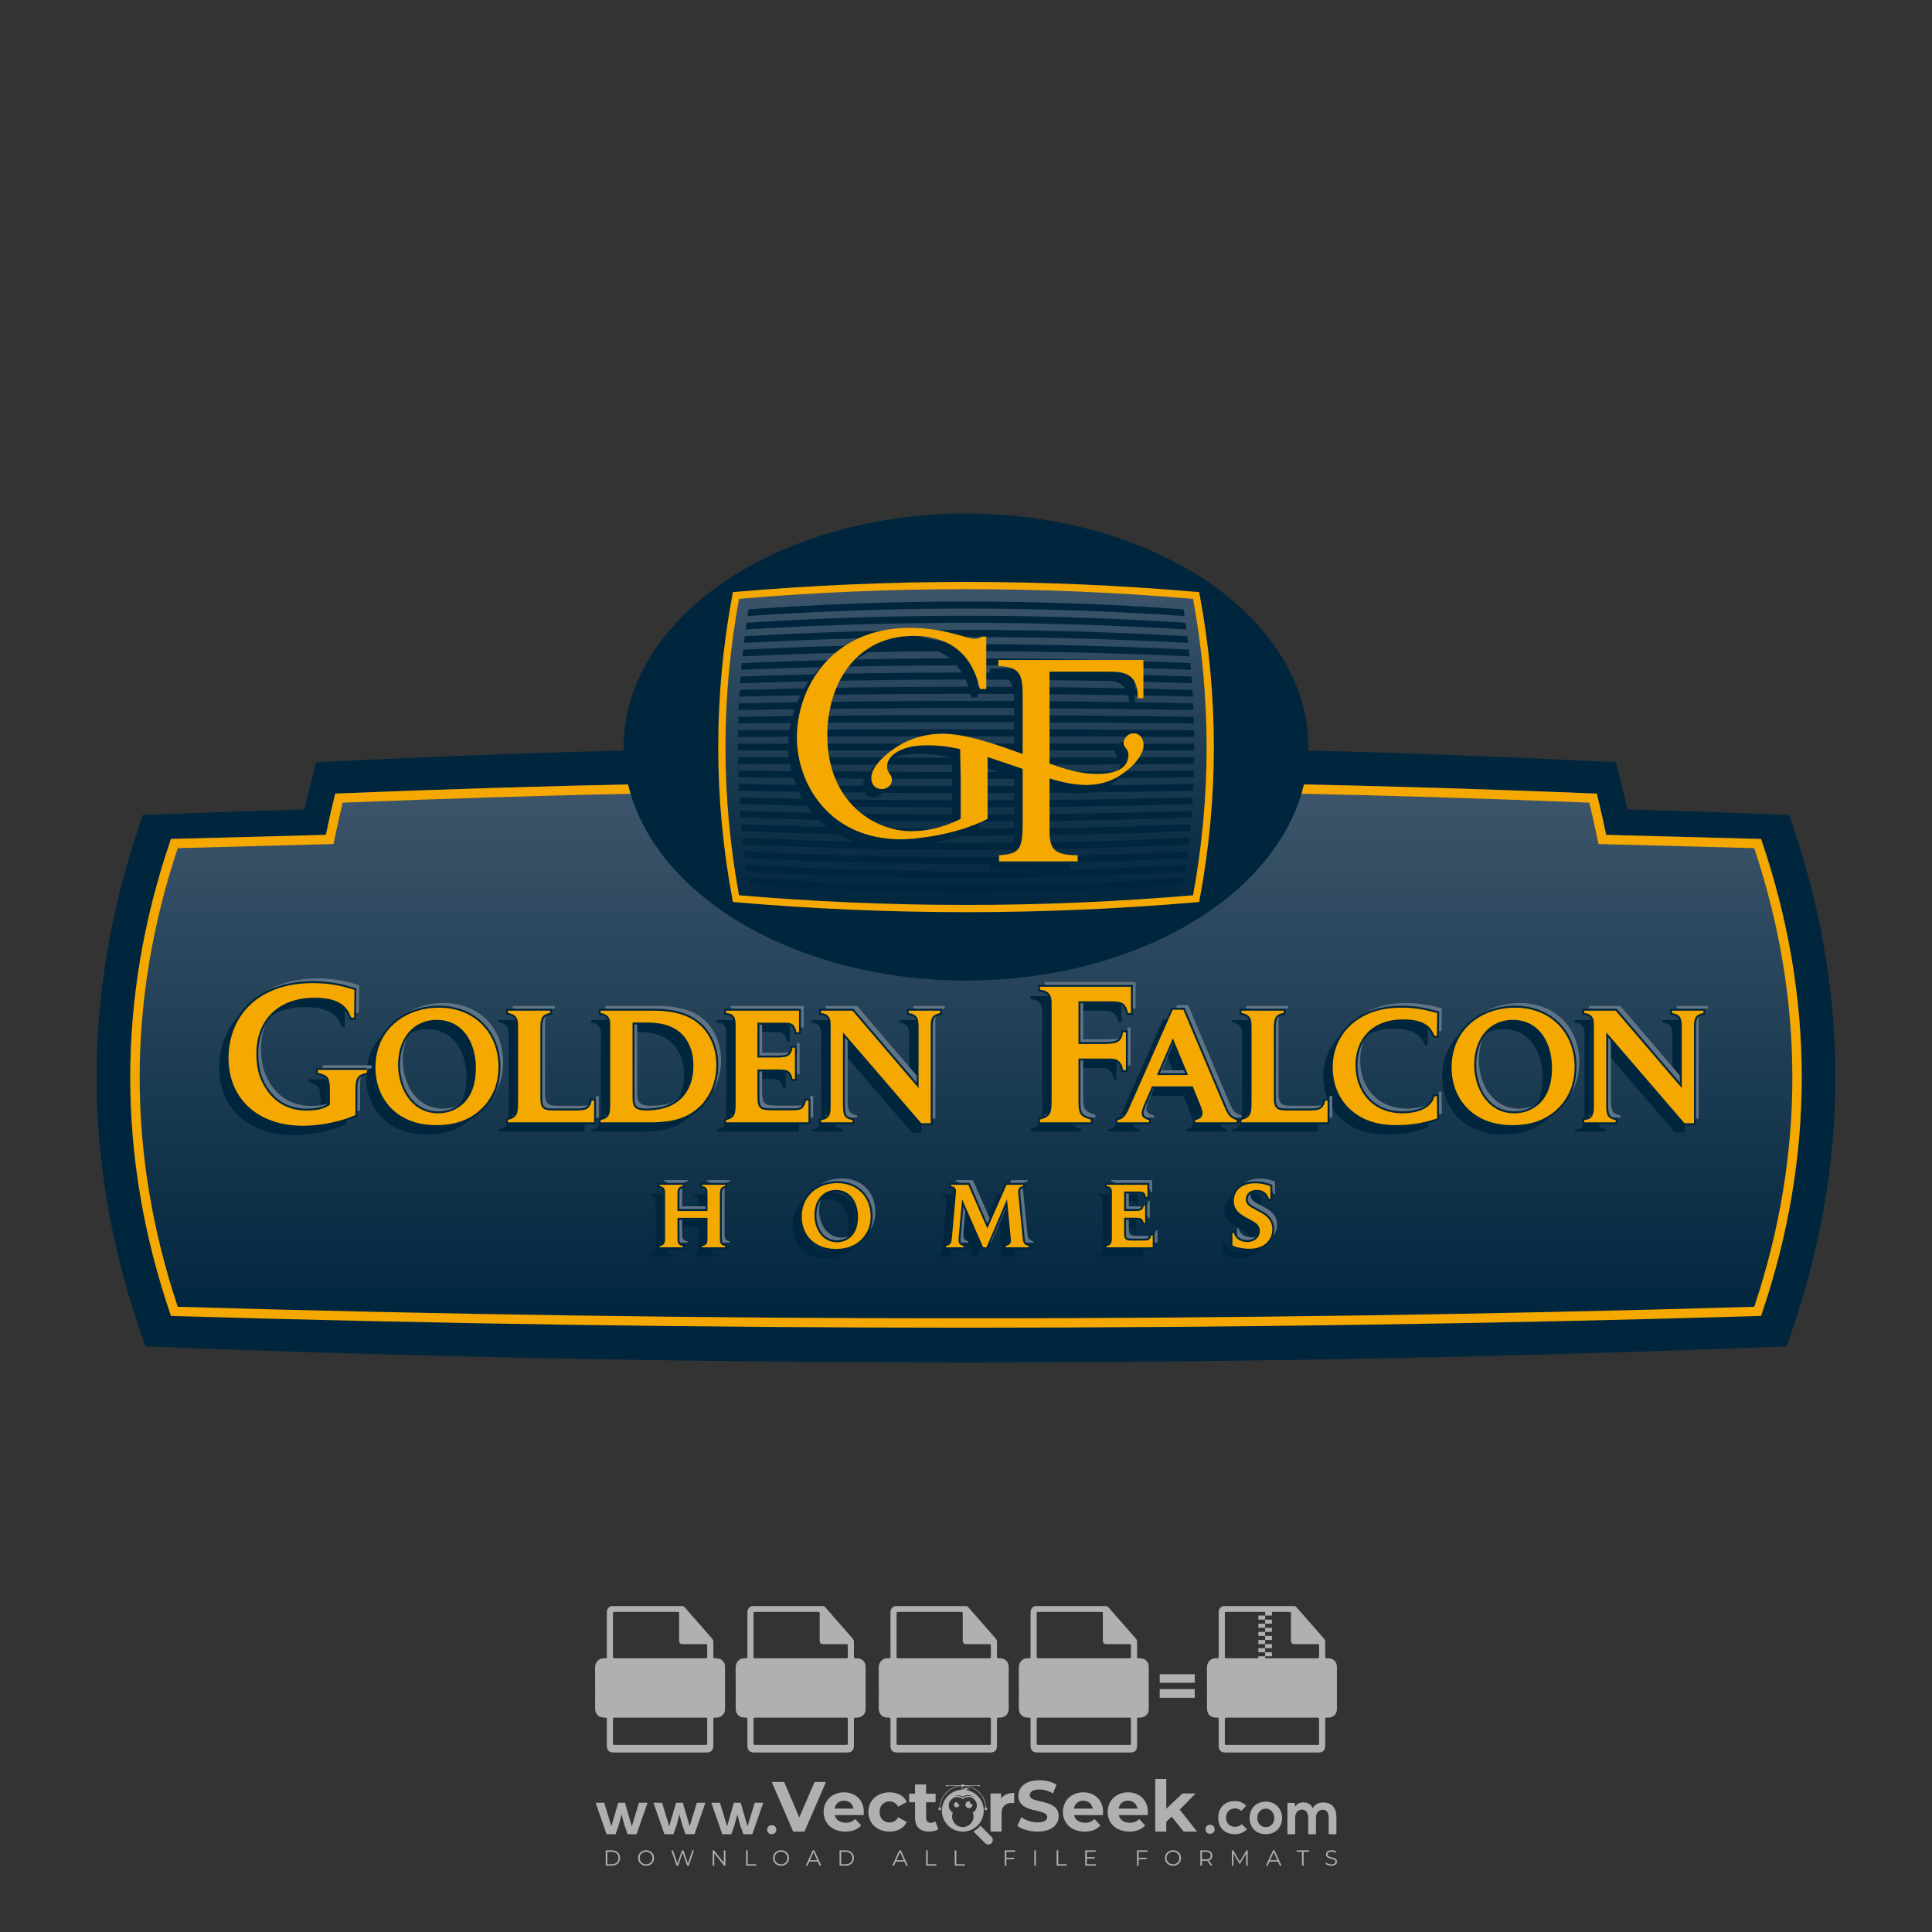 <?xml version="1.0" encoding="iso-8859-1"?>
<!-- Generator: Adobe Illustrator 24.3.0, SVG Export Plug-In . SVG Version: 6.00 Build 0)  -->
<svg version="1.1" id="Layer_1" xmlns="http://www.w3.org/2000/svg" xmlns:xlink="http://www.w3.org/1999/xlink" x="0px" y="0px"
	 viewBox="0 0 500 500" style="enable-background:new 0 0 500 500;" xml:space="preserve">
<rect x="0" y="0" width="500" height="500" fill="#333333" stroke="none"/>
<g id="watermark_1_">
	<g>
		<g id="watermark" style="opacity:0.61;">
			<g>
				<g>
					<g>
						<g>
							<polygon style="fill:#FFFFFF;" points="213.765,461.172 208.204,474.017 205.268,474.017 199.726,461.172 202.938,461.172 
								206.846,470.347 210.81,461.172 							"/>
						</g>
						<g>
							<path style="fill:#FFFFFF;" d="M223.507,469.741h-7.469c0.275,1.23,1.321,1.982,2.826,1.982c1.046,0,1.798-0.312,2.477-0.954
								l1.523,1.651c-0.917,1.046-2.294,1.597-4.074,1.597c-3.413,0-5.634-2.147-5.634-5.083c0-2.954,2.257-5.083,5.267-5.083
								c2.899,0,5.138,1.945,5.138,5.12C223.562,469.191,223.526,469.503,223.507,469.741 M216.002,468.071h4.863
								c-0.202-1.248-1.138-2.055-2.422-2.055C217.139,466.016,216.204,466.805,216.002,468.071"/>
						</g>
						<g>
							<path style="fill:#FFFFFF;" d="M224.735,468.934c0-2.973,2.294-5.083,5.505-5.083c2.074,0,3.707,0.899,4.423,2.514
								l-2.22,1.193c-0.532-0.936-1.321-1.358-2.221-1.358c-1.45,0-2.587,1.009-2.587,2.734c0,1.725,1.138,2.734,2.587,2.734
								c0.899,0,1.688-0.404,2.221-1.358l2.22,1.211c-0.716,1.578-2.349,2.495-4.423,2.495
								C227.029,474.017,224.735,471.907,224.735,468.934"/>
						</g>
						<g>
							<path style="fill:#FFFFFF;" d="M242.828,473.393c-0.587,0.422-1.45,0.624-2.331,0.624c-2.33,0-3.688-1.193-3.688-3.542
								v-4.055h-1.523v-2.202h1.523v-2.404h2.863v2.404h2.459v2.202h-2.459v4.019c0,0.844,0.458,1.303,1.229,1.303
								c0.422,0,0.844-0.128,1.156-0.367L242.828,473.393z"/>
						</g>
					</g>
					<g>
						<path style="fill:#FFFFFF;" d="M262.474,463.997v2.643c-0.238-0.018-0.422-0.037-0.642-0.037
							c-1.578,0-2.624,0.862-2.624,2.753v4.661h-2.863v-9.873h2.734v1.303C259.776,464.493,260.951,463.997,262.474,463.997"/>
					</g>
					<g>
						<path style="fill:#FFFFFF;" d="M263.299,472.53l1.009-2.239c1.083,0.789,2.697,1.339,4.239,1.339
							c1.762,0,2.477-0.587,2.477-1.376c0-2.404-7.469-0.752-7.469-5.524c0-2.184,1.762-4,5.413-4c1.615,0,3.267,0.385,4.459,1.138
							l-0.918,2.257c-1.193-0.679-2.422-1.009-3.56-1.009c-1.761,0-2.44,0.66-2.44,1.468c0,2.367,7.468,0.734,7.468,5.45
							c0,2.147-1.78,3.982-5.45,3.982C266.492,474.017,264.437,473.411,263.299,472.53"/>
					</g>
					<g>
						<path style="fill:#FFFFFF;" d="M285.428,469.741h-7.469c0.275,1.23,1.321,1.982,2.826,1.982c1.046,0,1.798-0.312,2.477-0.954
							l1.523,1.651c-0.918,1.046-2.294,1.597-4.074,1.597c-3.413,0-5.634-2.147-5.634-5.083c0-2.954,2.257-5.083,5.267-5.083
							c2.9,0,5.138,1.945,5.138,5.12C285.484,469.191,285.447,469.503,285.428,469.741 M277.923,468.071h4.863
							c-0.202-1.248-1.138-2.055-2.422-2.055C279.061,466.016,278.125,466.805,277.923,468.071"/>
					</g>
					<g>
						<path style="fill:#FFFFFF;" d="M297.007,469.741h-7.469c0.275,1.23,1.321,1.982,2.826,1.982c1.046,0,1.798-0.312,2.477-0.954
							l1.523,1.651c-0.918,1.046-2.294,1.597-4.074,1.597c-3.413,0-5.634-2.147-5.634-5.083c0-2.954,2.257-5.083,5.267-5.083
							c2.899,0,5.138,1.945,5.138,5.12C297.062,469.191,297.025,469.503,297.007,469.741 M289.501,468.071h4.863
							c-0.202-1.248-1.138-2.055-2.422-2.055C290.639,466.016,289.703,466.805,289.501,468.071"/>
					</g>
					<g>
						<polygon style="fill:#FFFFFF;" points="303.208,470.145 301.831,471.503 301.831,474.017 298.969,474.017 298.969,460.401 
							301.831,460.401 301.831,468.108 306.016,464.144 309.429,464.144 305.318,468.328 309.796,474.017 306.327,474.017 						"/>
					</g>
					<g>
						<path style="fill:#FFFFFF;" d="M256.601,475.359L256.601,475.359l-2.86-2.86c-0.435,0.508-0.953,0.943-1.534,1.284
							c-0.092,0.069-0.186,0.136-0.283,0.199l3.027,3.027c0.456,0.456,1.195,0.456,1.65,0
							C257.057,476.554,257.057,475.815,256.601,475.359"/>
					</g>
					<g>
						<path style="fill:#FFFFFF;" d="M249.984,463.244c0.221-0.173,0.495-0.281,0.797-0.281c0.042,0,0.083,0.002,0.124,0.006
							c-0.214-0.156-0.478-0.249-0.764-0.249c-0.395,0-0.744,0.18-0.981,0.458c-0.051,0-0.1,0.006-0.151,0.008
							c0.039-0.077,0.064-0.162,0.064-0.255c0-0.234-0.143-0.434-0.346-0.519c0.087,0.126,0.138,0.279,0.138,0.445
							c0,0.122-0.031,0.237-0.081,0.341c-2.811,0.201-5.03,2.539-5.03,5.4c0,2.993,2.426,5.42,5.42,5.42
							c2.993,0,5.42-2.426,5.42-5.42C254.595,465.879,252.593,463.635,249.984,463.244 M247.983,464.656
							c0.435,0,0.844,0.112,1.199,0.309c0.374-0.245,0.82-0.387,1.299-0.387c0.711,0,1.348,0.312,1.784,0.806
							c-0.435-0.379-1.004-0.61-1.627-0.61c-0.449,0-0.87,0.12-1.234,0.329c-0.079,0.046-0.156,0.096-0.229,0.15
							c-0.065-0.048-0.133-0.093-0.204-0.134c-0.369-0.219-0.8-0.344-1.26-0.344c-0.3,0-0.588,0.054-0.854,0.152
							C247.196,464.754,247.578,464.656,247.983,464.656 M251.772,469.098c0.115,0.305,0.181,0.634,0.181,0.979
							c0,1.534-1.244,2.777-2.778,2.777c-1.534,0-2.777-1.243-2.777-2.777c0-0.345,0.066-0.674,0.181-0.979
							c-0.62-0.382-1.035-1.064-1.035-1.846c0-1.197,0.971-2.168,2.168-2.168c0.565,0,1.078,0.218,1.463,0.572
							c0.386-0.354,0.899-0.572,1.464-0.572c1.197,0,2.168,0.971,2.168,2.168C252.807,468.034,252.392,468.716,251.772,469.098"/>
					</g>
					<g>
						<path style="fill:#FFFFFF;" d="M251.666,467.061c0,0.497-0.404,0.901-0.901,0.901c-0.497,0-0.901-0.404-0.901-0.901
							s0.404-0.901,0.901-0.901c0.101,0,0.197,0.017,0.287,0.047c-0.03,0.062-0.045,0.132-0.045,0.204
							c0,0.273,0.221,0.494,0.494,0.494c0.05,0,0.099-0.008,0.146-0.022C251.66,466.941,251.666,467,251.666,467.061"/>
					</g>
					<g>
						<path style="fill:#FFFFFF;" d="M248.255,467.061c0,0.376-0.305,0.681-0.681,0.681c-0.376,0-0.681-0.305-0.681-0.681
							s0.305-0.681,0.681-0.681c0.076,0,0.149,0.013,0.217,0.035c-0.023,0.047-0.034,0.1-0.034,0.155
							c0,0.206,0.167,0.374,0.374,0.374c0.038,0,0.075-0.006,0.11-0.017C248.25,466.97,248.255,467.015,248.255,467.061"/>
					</g>
					<g>
						<g>
							<g>
								<rect x="242.908" y="467.83" style="fill:#FFFFFF;" width="0.616" height="0.616"/>
							</g>
							<g>
								<rect x="254.827" y="467.83" style="fill:#FFFFFF;" width="0.616" height="0.616"/>
							</g>
							<g>
								<path style="fill:#FFFFFF;" d="M255.205,468.082h-0.14c0-3.248-2.642-5.89-5.89-5.89c-3.248,0-5.89,2.642-5.89,5.89h-0.14
									c0-1.611,0.627-3.125,1.766-4.264c1.139-1.139,2.653-1.766,4.264-1.766c1.611,0,3.125,0.627,4.264,1.766
									C254.578,464.957,255.205,466.471,255.205,468.082"/>
							</g>
						</g>
						<g>
							<rect x="248.868" y="461.814" style="fill:#FFFFFF;" width="0.616" height="0.616"/>
						</g>
						<g>
							<rect x="244.95" y="462.052" style="fill:#FFFFFF;" width="8.45" height="0.14"/>
						</g>
						<g>
							<path style="fill:#FFFFFF;" d="M245.174,462.15c0,0.108-0.088,0.196-0.196,0.196c-0.108,0-0.196-0.088-0.196-0.196
								c0-0.108,0.088-0.196,0.196-0.196C245.086,461.954,245.174,462.042,245.174,462.15"/>
						</g>
						<g>
							<path style="fill:#FFFFFF;" d="M253.596,462.15c0,0.108-0.088,0.196-0.196,0.196c-0.108,0-0.196-0.088-0.196-0.196
								c0-0.108,0.088-0.196,0.196-0.196C253.509,461.954,253.596,462.042,253.596,462.15"/>
						</g>
					</g>
				</g>
				<g>
					<path style="fill:#FFFFFF;" d="M314.356,473.409c0,1.559-2.364,1.559-2.364,0C311.993,471.851,314.356,471.851,314.356,473.409
						z"/>
				</g>
				<g>
					<g>
						<g>
							<path style="fill:#FFFFFF;" d="M161.739,466.549l1.772,6.088l1.855-6.088h2.215l-2.823,8.14h-2.33l-0.837-2.396l-0.722-2.708
								l-0.722,2.708l-0.837,2.396h-2.33l-2.839-8.14h2.231l1.855,6.088l1.756-6.088H161.739z"/>
						</g>
						<g>
							<path style="fill:#FFFFFF;" d="M176.713,466.549l1.772,6.088l1.855-6.088h2.215l-2.823,8.14h-2.33l-0.837-2.396l-0.722-2.708
								l-0.722,2.708l-0.837,2.396h-2.33l-2.839-8.14h2.231l1.855,6.088l1.756-6.088H176.713z"/>
						</g>
						<g>
							<path style="fill:#FFFFFF;" d="M191.687,466.549l1.772,6.088l1.855-6.088h2.215l-2.823,8.14h-2.33l-0.837-2.396l-0.722-2.708
								l-0.722,2.708l-0.837,2.396h-2.33l-2.839-8.14h2.231l1.855,6.088l1.756-6.088H191.687z"/>
						</g>
					</g>
					<g>
						<path style="fill:#FFFFFF;" d="M200.908,473.52c0,1.559-2.364,1.559-2.364,0C198.545,471.962,200.908,471.962,200.908,473.52z
							"/>
					</g>
					<g>
						<path style="fill:#FFFFFF;" d="M322.71,473.409c-0.935,0.919-1.919,1.28-3.117,1.28c-2.346,0-4.3-1.411-4.3-4.282
							s1.953-4.284,4.3-4.284c1.149,0,2.035,0.329,2.921,1.199l-1.264,1.329c-0.476-0.428-1.066-0.64-1.623-0.64
							c-1.346,0-2.33,0.985-2.33,2.396c0,1.542,1.05,2.362,2.297,2.362c0.64,0,1.28-0.18,1.772-0.672L322.71,473.409z"/>
					</g>
					<g>
						<path style="fill:#FFFFFF;" d="M331.805,470.472c0,2.33-1.591,4.217-4.217,4.217c-2.626,0-4.201-1.887-4.201-4.217
							c0-2.314,1.609-4.217,4.185-4.217C330.149,466.255,331.805,468.158,331.805,470.472z M325.389,470.472
							c0,1.231,0.739,2.38,2.199,2.38c1.46,0,2.199-1.149,2.199-2.38c0-1.215-0.854-2.396-2.199-2.396
							C326.144,468.077,325.389,469.258,325.389,470.472z"/>
					</g>
					<g>
						<path style="fill:#FFFFFF;" d="M338.572,474.689v-4.332c0-1.068-0.559-2.035-1.658-2.035c-1.082,0-1.722,0.967-1.722,2.035
							v4.332h-2.003v-8.107h1.855l0.148,0.985c0.426-0.82,1.362-1.116,2.133-1.116c0.969,0,1.937,0.394,2.396,1.51
							c0.723-1.149,1.658-1.478,2.708-1.478c2.297,0,3.43,1.412,3.43,3.84v4.365h-2.003v-4.365c0-1.066-0.442-1.97-1.526-1.97
							c-1.082,0-1.756,0.935-1.756,2.003v4.332H338.572z"/>
					</g>
				</g>
			</g>
		</g>
		<g style="opacity:0.61;">
			<g>
				<g>
					<path style="fill:#FFFFFF;" d="M345.988,431.299c-0.006-1.224-0.959-2.121-2.189-2.14c-0.924-0.014-0.832,0.12-0.834-0.867
						c-0.003-1.097-0.007-2.194,0.003-3.292c0.003-0.379-0.112-0.691-0.362-0.976c-2.342-2.668-4.678-5.342-7.019-8.011
						c-0.12-0.137-0.275-0.244-0.414-0.366c-6.214,0-12.427,0-18.641,0c-0.794,0.293-1.14,0.868-1.138,1.709
						c0.01,3.748,0.004,7.496,0.004,11.243c0,0.556-0.003,0.589-0.55,0.551c-1.497-0.102-2.516,0.986-2.497,2.492
						c0.044,3.476,0.013,6.953,0.014,10.429c0.001,1.58,0.867,2.443,2.45,2.449c0.582,0.002,0.582,0.002,0.582,0.6
						c0,2.219-0.001,4.438,0.001,6.657c0.001,1.192,0.58,1.771,1.768,1.771c8.013,0.001,16.027,0.001,24.04,0
						c1.168,0,1.755-0.583,1.757-1.745c0.002-2.256,0-4.512,0.001-6.768c0-0.512,0.002-0.511,0.52-0.515
						c0.271-0.002,0.541,0.008,0.809-0.058c0.996-0.246,1.69-1.044,1.694-2.069C346.003,438.696,346.005,434.997,345.988,431.299z
						 M317.537,417.162c5.337,0,10.674,0,16.01,0c0.548,0,0.554,0.007,0.554,0.561c0.001,2.243-0.001,4.486,0.001,6.73
						c0.001,0.811,0.249,1.059,1.06,1.059c1.91,0.001,3.821,0,5.731,0.001c0.458,0,0.479,0.021,0.481,0.483
						c0.003,0.887,0.002,1.775,0,2.662c-0.001,0.477-0.024,0.498-0.504,0.499c-3.895,0.001-7.79,0-11.684,0
						c-3.882,0-7.765,0-11.647,0c-0.55,0-0.552-0.001-0.552-0.561c-0.001-3.624-0.001-7.247,0-10.871
						C316.987,417.166,316.991,417.162,317.537,417.162z M340.822,451.579c-3.883,0.001-7.766,0-11.65,0c-3.871,0-7.742,0-11.613,0
						c-0.572,0-0.574-0.002-0.574-0.579c-0.001-1.997-0.001-3.994,0.001-5.991c0-0.464,0.023-0.486,0.478-0.487
						c7.803-0.001,15.607-0.001,23.41,0c0.478,0,0.499,0.02,0.499,0.503c0.002,1.997,0.001,3.994,0,5.991
						C341.375,451.574,341.37,451.579,340.822,451.579z"/>
				</g>
				<g>
					<g>
						<rect x="327.418" y="417.053" style="fill:#FFFFFF;" width="1.757" height="1.054"/>
					</g>
					<g>
						<rect x="325.662" y="418.107" style="fill:#FFFFFF;" width="1.757" height="1.054"/>
					</g>
					<g>
						<rect x="327.418" y="419.161" style="fill:#FFFFFF;" width="1.757" height="1.054"/>
					</g>
					<g>
						<rect x="325.662" y="420.215" style="fill:#FFFFFF;" width="1.757" height="1.054"/>
					</g>
					<g>
						<rect x="327.418" y="421.269" style="fill:#FFFFFF;" width="1.757" height="1.054"/>
					</g>
					<g>
						<rect x="325.662" y="422.323" style="fill:#FFFFFF;" width="1.757" height="1.054"/>
					</g>
					<g>
						<rect x="327.418" y="423.378" style="fill:#FFFFFF;" width="1.757" height="1.054"/>
					</g>
					<g>
						<rect x="325.662" y="424.432" style="fill:#FFFFFF;" width="1.757" height="1.054"/>
					</g>
					<g>
						<rect x="327.418" y="425.486" style="fill:#FFFFFF;" width="1.757" height="1.054"/>
					</g>
					<g>
						<rect x="325.662" y="426.54" style="fill:#FFFFFF;" width="1.757" height="1.054"/>
					</g>
					<g>
						<rect x="327.418" y="427.594" style="fill:#FFFFFF;" width="1.757" height="1.054"/>
					</g>
					<g>
						<rect x="325.662" y="428.648" style="fill:#FFFFFF;" width="1.757" height="1.054"/>
					</g>
				</g>
			</g>
			<g>
				<path style="fill:#FFFFFF;" d="M187.637,431.299c-0.006-1.224-0.959-2.121-2.189-2.14c-0.924-0.014-0.832,0.12-0.834-0.867
					c-0.003-1.097-0.007-2.194,0.003-3.292c0.003-0.379-0.112-0.691-0.362-0.976c-2.342-2.668-4.678-5.342-7.019-8.011
					c-0.12-0.137-0.275-0.244-0.414-0.366c-6.214,0-12.427,0-18.641,0c-0.794,0.293-1.14,0.868-1.138,1.709
					c0.01,3.748,0.004,7.496,0.004,11.243c0,0.556-0.003,0.589-0.55,0.551c-1.497-0.102-2.516,0.986-2.497,2.492
					c0.044,3.476,0.013,6.953,0.014,10.429c0.001,1.58,0.867,2.443,2.45,2.449c0.582,0.002,0.582,0.002,0.582,0.6
					c0,2.219-0.001,4.438,0.001,6.657c0.001,1.192,0.58,1.771,1.768,1.771c8.013,0.001,16.027,0.001,24.04,0
					c1.168,0,1.755-0.583,1.757-1.745c0.002-2.256,0-4.512,0.001-6.768c0-0.512,0.002-0.511,0.52-0.515
					c0.271-0.002,0.541,0.008,0.809-0.058c0.996-0.246,1.69-1.044,1.694-2.069C187.652,438.696,187.655,434.997,187.637,431.299z
					 M159.187,417.162c5.337,0,10.674,0,16.01,0c0.548,0,0.554,0.007,0.554,0.561c0.001,2.243-0.001,4.486,0.001,6.73
					c0.001,0.811,0.249,1.059,1.06,1.059c1.91,0.001,3.821,0,5.731,0.001c0.458,0,0.479,0.021,0.481,0.483
					c0.003,0.887,0.002,1.775,0,2.662c-0.001,0.477-0.024,0.498-0.504,0.499c-3.895,0.001-7.79,0-11.684,0
					c-3.882,0-7.765,0-11.647,0c-0.55,0-0.552-0.001-0.552-0.561c-0.001-3.624-0.001-7.247,0-10.871
					C158.636,417.166,158.64,417.162,159.187,417.162z M182.472,451.579c-3.883,0.001-7.766,0-11.65,0c-3.871,0-7.742,0-11.613,0
					c-0.572,0-0.574-0.002-0.574-0.579c-0.001-1.997-0.001-3.994,0.001-5.991c0-0.464,0.023-0.486,0.478-0.487
					c7.803-0.001,15.607-0.001,23.41,0c0.478,0,0.499,0.02,0.499,0.503c0.002,1.997,0.001,3.994,0,5.991
					C183.024,451.574,183.019,451.579,182.472,451.579z"/>
			</g>
			<g>
				<path style="fill:#FFFFFF;" d="M159.779,440.669v-7.897h2.779c0.375,0,0.726,0.061,1.053,0.182
					c0.327,0.121,0.612,0.292,0.855,0.513c0.242,0.221,0.434,0.483,0.573,0.789c0.14,0.305,0.21,0.642,0.21,1.009
					c0,0.375-0.07,0.715-0.21,1.02c-0.14,0.305-0.331,0.568-0.573,0.789c-0.243,0.221-0.528,0.392-0.855,0.513
					c-0.327,0.121-0.678,0.182-1.053,0.182h-1.29v2.901H159.779z M162.58,436.356c0.39,0,0.684-0.111,0.882-0.331
					c0.199-0.22,0.298-0.474,0.298-0.761c0-0.14-0.024-0.276-0.072-0.408c-0.048-0.132-0.121-0.248-0.221-0.347
					c-0.099-0.099-0.223-0.178-0.37-0.237c-0.147-0.059-0.32-0.089-0.518-0.089h-1.312v2.173H162.58z"/>
				<path style="fill:#FFFFFF;" d="M166.308,432.771h1.731l3.177,5.294h0.088l-0.088-1.522v-3.772h1.478v7.897h-1.566l-3.353-5.592
					h-0.088l0.088,1.522v4.07h-1.467V432.771z"/>
				<path style="fill:#FFFFFF;" d="M177.922,436.334h3.872c0.022,0.089,0.04,0.195,0.055,0.32c0.014,0.125,0.022,0.25,0.022,0.375
					c0,0.507-0.077,0.985-0.231,1.434c-0.154,0.449-0.397,0.849-0.728,1.202c-0.353,0.375-0.776,0.666-1.268,0.871
					c-0.493,0.206-1.055,0.309-1.688,0.309c-0.574,0-1.114-0.103-1.622-0.309c-0.507-0.206-0.948-0.492-1.323-0.86
					c-0.375-0.367-0.673-0.803-0.894-1.307c-0.221-0.504-0.331-1.053-0.331-1.649c0-0.595,0.11-1.145,0.331-1.649
					c0.221-0.504,0.518-0.939,0.894-1.307c0.375-0.367,0.816-0.654,1.323-0.86c0.507-0.206,1.048-0.309,1.622-0.309
					c0.64,0,1.211,0.11,1.715,0.331c0.504,0.221,0.935,0.526,1.296,0.915l-1.025,1.004c-0.258-0.272-0.544-0.48-0.861-0.623
					c-0.316-0.143-0.695-0.215-1.136-0.215c-0.361,0-0.703,0.065-1.026,0.193c-0.324,0.129-0.607,0.311-0.85,0.546
					c-0.242,0.235-0.436,0.52-0.579,0.855c-0.143,0.335-0.215,0.708-0.215,1.119c0,0.412,0.072,0.785,0.215,1.12
					c0.143,0.335,0.338,0.62,0.584,0.855c0.246,0.235,0.531,0.418,0.855,0.546c0.323,0.129,0.669,0.193,1.037,0.193
					c0.419,0,0.773-0.061,1.064-0.182c0.29-0.121,0.538-0.278,0.744-0.469c0.148-0.132,0.275-0.3,0.381-0.502
					c0.106-0.202,0.189-0.428,0.248-0.678h-2.482V436.334z"/>
			</g>
			<g>
				<path style="fill:#FFFFFF;" d="M224.019,431.299c-0.006-1.224-0.959-2.121-2.189-2.14c-0.924-0.014-0.832,0.12-0.834-0.867
					c-0.003-1.097-0.007-2.194,0.003-3.292c0.003-0.379-0.112-0.691-0.362-0.976c-2.342-2.668-4.678-5.342-7.019-8.011
					c-0.12-0.137-0.275-0.244-0.414-0.366c-6.214,0-12.427,0-18.641,0c-0.794,0.293-1.14,0.868-1.138,1.709
					c0.01,3.748,0.004,7.496,0.004,11.243c0,0.556-0.003,0.589-0.55,0.551c-1.497-0.102-2.516,0.986-2.497,2.492
					c0.044,3.476,0.013,6.953,0.014,10.429c0.001,1.58,0.867,2.443,2.45,2.449c0.582,0.002,0.582,0.002,0.582,0.6
					c0,2.219-0.001,4.438,0.001,6.657c0.001,1.192,0.58,1.771,1.768,1.771c8.013,0.001,16.027,0.001,24.04,0
					c1.168,0,1.755-0.583,1.757-1.745c0.002-2.256,0-4.512,0.001-6.768c0-0.512,0.002-0.511,0.52-0.515
					c0.271-0.002,0.541,0.008,0.809-0.058c0.997-0.246,1.69-1.044,1.694-2.069C224.034,438.696,224.036,434.997,224.019,431.299z
					 M195.568,417.162c5.337,0,10.674,0,16.01,0c0.548,0,0.554,0.007,0.554,0.561c0.001,2.243-0.001,4.486,0.001,6.73
					c0.001,0.811,0.249,1.059,1.06,1.059c1.91,0.001,3.821,0,5.731,0.001c0.458,0,0.479,0.021,0.481,0.483
					c0.003,0.887,0.002,1.775,0,2.662c-0.001,0.477-0.024,0.498-0.504,0.499c-3.895,0.001-7.79,0-11.684,0
					c-3.882,0-7.765,0-11.647,0c-0.55,0-0.552-0.001-0.552-0.561c-0.001-3.624-0.001-7.247,0-10.871
					C195.018,417.166,195.022,417.162,195.568,417.162z M218.854,451.579c-3.883,0.001-7.766,0-11.65,0c-3.871,0-7.742,0-11.613,0
					c-0.572,0-0.574-0.002-0.574-0.579c-0.001-1.997-0.001-3.994,0.001-5.991c0-0.464,0.023-0.486,0.478-0.487
					c7.803-0.001,15.607-0.001,23.41,0c0.478,0,0.499,0.02,0.499,0.503c0.002,1.997,0.001,3.994,0,5.991
					C219.406,451.574,219.401,451.579,218.854,451.579z"/>
			</g>
			<g>
				<path style="fill:#FFFFFF;" d="M205.111,432.771h1.699l2.967,7.897h-1.644l-0.651-1.886h-3.044l-0.651,1.886h-1.643
					L205.111,432.771z M206.997,437.415l-0.706-1.974l-0.287-0.96h-0.088l-0.287,0.96l-0.706,1.974H206.997z"/>
				<path style="fill:#FFFFFF;" d="M211.331,434.536c-0.125,0-0.245-0.024-0.359-0.072c-0.114-0.048-0.213-0.114-0.298-0.199
					c-0.084-0.084-0.151-0.182-0.198-0.292c-0.048-0.11-0.072-0.232-0.072-0.364s0.024-0.254,0.072-0.364
					c0.048-0.11,0.114-0.208,0.198-0.292c0.084-0.084,0.184-0.151,0.298-0.198c0.114-0.048,0.233-0.072,0.359-0.072
					c0.257,0,0.478,0.09,0.662,0.27c0.184,0.181,0.276,0.399,0.276,0.656s-0.092,0.476-0.276,0.656
					C211.809,434.446,211.589,434.536,211.331,434.536z M210.615,440.669v-5.404h1.445v5.404H210.615z"/>
			</g>
			<g>
				<path style="fill:#FFFFFF;" d="M261.044,431.299c-0.006-1.224-0.959-2.121-2.189-2.14c-0.924-0.014-0.832,0.12-0.834-0.867
					c-0.003-1.097-0.007-2.194,0.003-3.292c0.003-0.379-0.112-0.691-0.362-0.976c-2.342-2.668-4.678-5.342-7.019-8.011
					c-0.12-0.137-0.275-0.244-0.414-0.366c-6.214,0-12.427,0-18.641,0c-0.794,0.293-1.14,0.868-1.138,1.709
					c0.01,3.748,0.004,7.496,0.004,11.243c0,0.556-0.003,0.589-0.55,0.551c-1.497-0.102-2.516,0.986-2.497,2.492
					c0.044,3.476,0.013,6.953,0.014,10.429c0.001,1.58,0.867,2.443,2.45,2.449c0.582,0.002,0.582,0.002,0.582,0.6
					c0,2.219-0.001,4.438,0.001,6.657c0.001,1.192,0.58,1.771,1.768,1.771c8.013,0.001,16.027,0.001,24.04,0
					c1.168,0,1.755-0.583,1.757-1.745c0.002-2.256,0-4.512,0.001-6.768c0-0.512,0.002-0.511,0.52-0.515
					c0.271-0.002,0.541,0.008,0.809-0.058c0.996-0.246,1.69-1.044,1.694-2.069C261.059,438.696,261.061,434.997,261.044,431.299z
					 M232.593,417.162c5.337,0,10.674,0,16.01,0c0.548,0,0.554,0.007,0.554,0.561c0.001,2.243-0.001,4.486,0.001,6.73
					c0.001,0.811,0.249,1.059,1.06,1.059c1.91,0.001,3.821,0,5.731,0.001c0.458,0,0.479,0.021,0.481,0.483
					c0.003,0.887,0.002,1.775,0,2.662c-0.001,0.477-0.024,0.498-0.504,0.499c-3.895,0.001-7.79,0-11.684,0
					c-3.882,0-7.765,0-11.647,0c-0.55,0-0.552-0.001-0.552-0.561c-0.001-3.624-0.001-7.247,0-10.871
					C232.042,417.166,232.047,417.162,232.593,417.162z M255.878,451.579c-3.883,0.001-7.766,0-11.65,0c-3.871,0-7.742,0-11.613,0
					c-0.572,0-0.574-0.002-0.574-0.579c-0.001-1.997-0.001-3.994,0.001-5.991c0-0.464,0.023-0.486,0.478-0.487
					c7.803-0.001,15.607-0.001,23.41,0c0.478,0,0.499,0.02,0.499,0.503c0.002,1.997,0.001,3.994,0,5.991
					C256.431,451.574,256.426,451.579,255.878,451.579z"/>
			</g>
			<g>
				<path style="fill:#FFFFFF;" d="M236.361,440.845c-0.338,0-0.662-0.048-0.971-0.143c-0.309-0.095-0.592-0.239-0.849-0.43
					c-0.257-0.191-0.481-0.425-0.673-0.7c-0.191-0.276-0.342-0.597-0.452-0.965l1.401-0.551c0.103,0.397,0.283,0.726,0.54,0.987
					c0.257,0.261,0.596,0.392,1.015,0.392c0.154,0,0.303-0.02,0.447-0.061c0.143-0.04,0.272-0.099,0.386-0.176
					s0.204-0.175,0.27-0.292c0.066-0.118,0.099-0.254,0.099-0.408c0-0.147-0.026-0.279-0.077-0.397
					c-0.051-0.117-0.138-0.227-0.259-0.331c-0.121-0.103-0.28-0.202-0.475-0.298c-0.195-0.095-0.435-0.195-0.722-0.298l-0.485-0.176
					c-0.213-0.073-0.429-0.173-0.645-0.298c-0.217-0.125-0.413-0.276-0.59-0.452c-0.177-0.176-0.322-0.384-0.436-0.623
					c-0.114-0.239-0.171-0.509-0.171-0.81c0-0.309,0.06-0.597,0.182-0.866c0.121-0.268,0.294-0.503,0.518-0.706
					c0.224-0.202,0.492-0.36,0.805-0.474s0.66-0.171,1.042-0.171c0.397,0,0.74,0.053,1.031,0.16
					c0.291,0.107,0.537,0.243,0.739,0.408c0.202,0.165,0.366,0.348,0.491,0.546c0.125,0.199,0.217,0.386,0.276,0.563l-1.312,0.551
					c-0.074-0.221-0.208-0.419-0.402-0.596c-0.195-0.176-0.462-0.265-0.8-0.265c-0.324,0-0.592,0.075-0.805,0.226
					c-0.213,0.151-0.32,0.348-0.32,0.59c0,0.235,0.103,0.436,0.309,0.601c0.206,0.165,0.533,0.325,0.982,0.48l0.497,0.165
					c0.316,0.111,0.605,0.237,0.866,0.381c0.261,0.143,0.485,0.314,0.673,0.513c0.187,0.199,0.331,0.425,0.43,0.678
					c0.1,0.254,0.149,0.546,0.149,0.877c0,0.412-0.083,0.767-0.248,1.064c-0.165,0.298-0.377,0.542-0.634,0.734
					c-0.258,0.191-0.548,0.335-0.872,0.43C236.986,440.797,236.67,440.845,236.361,440.845z"/>
				<path style="fill:#FFFFFF;" d="M239.516,432.771h1.61l1.633,4.754l0.287,1.015h0.088l0.309-1.015l1.699-4.754h1.61l-2.879,7.897
					h-1.566L239.516,432.771z"/>
				<path style="fill:#FFFFFF;" d="M251.097,436.334h3.871c0.022,0.089,0.04,0.195,0.055,0.32c0.015,0.125,0.023,0.25,0.023,0.375
					c0,0.507-0.078,0.985-0.232,1.434c-0.154,0.449-0.397,0.849-0.728,1.202c-0.353,0.375-0.775,0.666-1.268,0.871
					c-0.493,0.206-1.055,0.309-1.688,0.309c-0.574,0-1.114-0.103-1.621-0.309c-0.507-0.206-0.949-0.492-1.324-0.86
					c-0.375-0.367-0.673-0.803-0.894-1.307c-0.22-0.504-0.331-1.053-0.331-1.649c0-0.595,0.11-1.145,0.331-1.649
					c0.221-0.504,0.518-0.939,0.894-1.307c0.375-0.367,0.816-0.654,1.324-0.86c0.507-0.206,1.047-0.309,1.621-0.309
					c0.64,0,1.211,0.11,1.715,0.331c0.504,0.221,0.936,0.526,1.296,0.915l-1.026,1.004c-0.257-0.272-0.544-0.48-0.861-0.623
					c-0.316-0.143-0.694-0.215-1.136-0.215c-0.36,0-0.702,0.065-1.026,0.193c-0.323,0.129-0.607,0.311-0.849,0.546
					c-0.243,0.235-0.436,0.52-0.579,0.855c-0.143,0.335-0.215,0.708-0.215,1.119c0,0.412,0.072,0.785,0.215,1.12
					c0.143,0.335,0.338,0.62,0.585,0.855c0.246,0.235,0.531,0.418,0.854,0.546c0.324,0.129,0.669,0.193,1.037,0.193
					c0.419,0,0.774-0.061,1.064-0.182c0.29-0.121,0.539-0.278,0.745-0.469c0.147-0.132,0.274-0.3,0.38-0.502
					c0.107-0.202,0.189-0.428,0.248-0.678h-2.482V436.334z"/>
			</g>
			<g>
				<path style="fill:#FFFFFF;" d="M297.3,431.299c-0.006-1.224-0.959-2.121-2.189-2.14c-0.924-0.014-0.832,0.12-0.834-0.867
					c-0.003-1.097-0.007-2.194,0.003-3.292c0.003-0.379-0.112-0.691-0.362-0.976c-2.342-2.668-4.678-5.342-7.019-8.011
					c-0.12-0.137-0.275-0.244-0.414-0.366c-6.214,0-12.427,0-18.641,0c-0.794,0.293-1.14,0.868-1.138,1.709
					c0.01,3.748,0.004,7.496,0.004,11.243c0,0.556-0.003,0.589-0.55,0.551c-1.497-0.102-2.516,0.986-2.497,2.492
					c0.044,3.476,0.013,6.953,0.014,10.429c0.001,1.58,0.867,2.443,2.45,2.449c0.582,0.002,0.582,0.002,0.582,0.6
					c0,2.219-0.001,4.438,0.001,6.657c0.001,1.192,0.58,1.771,1.768,1.771c8.013,0.001,16.027,0.001,24.04,0
					c1.168,0,1.755-0.583,1.757-1.745c0.002-2.256,0-4.512,0.001-6.768c0-0.512,0.002-0.511,0.52-0.515
					c0.271-0.002,0.541,0.008,0.809-0.058c0.996-0.246,1.69-1.044,1.694-2.069C297.315,438.696,297.318,434.997,297.3,431.299z
					 M268.85,417.162c5.337,0,10.674,0,16.01,0c0.548,0,0.554,0.007,0.554,0.561c0.001,2.243-0.001,4.486,0.001,6.73
					c0.001,0.811,0.249,1.059,1.06,1.059c1.91,0.001,3.821,0,5.731,0.001c0.458,0,0.479,0.021,0.481,0.483
					c0.003,0.887,0.002,1.775,0,2.662c-0.001,0.477-0.024,0.498-0.504,0.499c-3.895,0.001-7.79,0-11.684,0
					c-3.882,0-7.765,0-11.647,0c-0.55,0-0.552-0.001-0.552-0.561c-0.001-3.624-0.001-7.247,0-10.871
					C268.299,417.166,268.303,417.162,268.85,417.162z M292.135,451.579c-3.883,0.001-7.766,0-11.65,0c-3.871,0-7.742,0-11.613,0
					c-0.572,0-0.574-0.002-0.574-0.579c-0.001-1.997-0.001-3.994,0.001-5.991c0-0.464,0.023-0.486,0.478-0.487
					c7.803-0.001,15.607-0.001,23.41,0c0.478,0,0.499,0.02,0.499,0.503c0.001,1.997,0.001,3.994,0,5.991
					C292.687,451.574,292.682,451.579,292.135,451.579z"/>
			</g>
			<g>
				<path style="fill:#FFFFFF;" d="M272.966,434.183v1.831h3.165v1.412h-3.165v1.831h3.518v1.412h-5.007v-7.897h5.007v1.412H272.966
					z"/>
				<path style="fill:#FFFFFF;" d="M277.852,440.669v-7.897h2.779c0.375,0,0.726,0.061,1.053,0.182
					c0.327,0.121,0.612,0.292,0.855,0.513c0.243,0.221,0.434,0.483,0.574,0.789c0.14,0.305,0.209,0.642,0.209,1.009
					c0,0.375-0.07,0.715-0.209,1.02c-0.14,0.305-0.331,0.568-0.574,0.789c-0.243,0.221-0.528,0.392-0.855,0.513
					c-0.327,0.121-0.678,0.182-1.053,0.182h-1.29v2.901H277.852z M280.653,436.356c0.389,0,0.684-0.111,0.882-0.331
					c0.199-0.22,0.298-0.474,0.298-0.761c0-0.14-0.024-0.276-0.072-0.408c-0.048-0.132-0.121-0.248-0.221-0.347
					c-0.099-0.099-0.222-0.178-0.37-0.237c-0.147-0.059-0.32-0.089-0.518-0.089h-1.312v2.173H280.653z"/>
				<path style="fill:#FFFFFF;" d="M286.797,440.845c-0.338,0-0.662-0.048-0.971-0.143c-0.309-0.095-0.592-0.239-0.849-0.43
					c-0.257-0.191-0.482-0.425-0.673-0.7c-0.191-0.276-0.342-0.597-0.452-0.965l1.401-0.551c0.103,0.397,0.283,0.726,0.541,0.987
					c0.257,0.261,0.595,0.392,1.015,0.392c0.154,0,0.303-0.02,0.447-0.061c0.143-0.04,0.272-0.099,0.386-0.176
					c0.114-0.077,0.204-0.175,0.27-0.292c0.066-0.118,0.1-0.254,0.1-0.408c0-0.147-0.026-0.279-0.077-0.397
					c-0.051-0.117-0.138-0.227-0.259-0.331c-0.121-0.103-0.279-0.202-0.474-0.298c-0.195-0.095-0.436-0.195-0.723-0.298
					l-0.485-0.176c-0.213-0.073-0.428-0.173-0.645-0.298c-0.217-0.125-0.414-0.276-0.59-0.452c-0.176-0.176-0.322-0.384-0.436-0.623
					c-0.114-0.239-0.171-0.509-0.171-0.81c0-0.309,0.061-0.597,0.182-0.866c0.121-0.268,0.294-0.503,0.518-0.706
					c0.224-0.202,0.493-0.36,0.805-0.474c0.312-0.114,0.66-0.171,1.042-0.171c0.397,0,0.741,0.053,1.031,0.16
					c0.29,0.107,0.537,0.243,0.739,0.408c0.202,0.165,0.365,0.348,0.491,0.546c0.125,0.199,0.217,0.386,0.276,0.563l-1.312,0.551
					c-0.074-0.221-0.208-0.419-0.403-0.596c-0.195-0.176-0.462-0.265-0.799-0.265c-0.324,0-0.592,0.075-0.805,0.226
					c-0.213,0.151-0.32,0.348-0.32,0.59c0,0.235,0.103,0.436,0.309,0.601c0.206,0.165,0.533,0.325,0.982,0.48l0.496,0.165
					c0.316,0.111,0.605,0.237,0.866,0.381c0.261,0.143,0.485,0.314,0.673,0.513c0.187,0.199,0.331,0.425,0.43,0.678
					c0.099,0.254,0.149,0.546,0.149,0.877c0,0.412-0.083,0.767-0.248,1.064c-0.165,0.298-0.377,0.542-0.634,0.734
					c-0.258,0.191-0.548,0.335-0.872,0.43C287.422,440.797,287.105,440.845,286.797,440.845z"/>
			</g>
			<g>
				<path style="fill:#FFFFFF;" d="M321.394,439.168l4.004-4.985h-3.827v-1.412h5.559v1.5l-3.96,4.985h4.004v1.412h-5.779V439.168z"
					/>
				<path style="fill:#FFFFFF;" d="M328.409,432.771h1.489v7.897h-1.489V432.771z"/>
				<path style="fill:#FFFFFF;" d="M331.486,440.669v-7.897h2.779c0.375,0,0.726,0.061,1.053,0.182
					c0.327,0.121,0.612,0.292,0.855,0.513s0.434,0.483,0.574,0.789c0.14,0.305,0.209,0.642,0.209,1.009
					c0,0.375-0.07,0.715-0.209,1.02c-0.14,0.305-0.331,0.568-0.574,0.789c-0.243,0.221-0.528,0.392-0.855,0.513
					c-0.327,0.121-0.678,0.182-1.053,0.182h-1.29v2.901H331.486z M334.288,436.356c0.389,0,0.684-0.111,0.882-0.331
					c0.199-0.22,0.298-0.474,0.298-0.761c0-0.14-0.024-0.276-0.072-0.408c-0.048-0.132-0.121-0.248-0.221-0.347
					c-0.099-0.099-0.222-0.178-0.37-0.237c-0.147-0.059-0.32-0.089-0.518-0.089h-1.312v2.173H334.288z"/>
			</g>
		</g>
		<g style="opacity:0.61;">
			<path style="fill:#FFFFFF;" d="M300.133,433.27h9.067v2.242h-9.067V433.27z M300.133,437.136h9.067v2.243h-9.067V437.136z"/>
		</g>
	</g>
	<g style="opacity:0.61;">
		<path style="fill:#FFFFFF;" d="M156.756,478.878h1.607c1.263,0,2.114,0.812,2.114,1.974c0,1.161-0.851,1.973-2.114,1.973h-1.607
			V478.878z M158.34,482.464c1.049,0,1.725-0.665,1.725-1.612c0-0.947-0.677-1.613-1.725-1.613h-1.167v3.225H158.34z"/>
		<path style="fill:#FFFFFF;" d="M165.139,480.851c0-1.15,0.879-2.007,2.075-2.007c1.184,0,2.069,0.851,2.069,2.007
			c0,1.156-0.885,2.007-2.069,2.007C166.019,482.858,165.139,482.002,165.139,480.851z M168.866,480.851
			c0-0.942-0.705-1.635-1.652-1.635c-0.953,0-1.663,0.693-1.663,1.635c0,0.941,0.71,1.635,1.663,1.635
			C168.162,482.486,168.866,481.793,168.866,480.851z"/>
		<path style="fill:#FFFFFF;" d="M179.596,478.878l-1.331,3.947h-0.44l-1.156-3.366l-1.161,3.366h-0.434l-1.331-3.947h0.429
			l1.139,3.394l1.178-3.394h0.389l1.161,3.411l1.156-3.411H179.596z"/>
		<path style="fill:#FFFFFF;" d="M187.731,478.878v3.947h-0.344l-2.537-3.202v3.202h-0.417v-3.947h0.344l2.543,3.203v-3.203H187.731
			z"/>
		<path style="fill:#FFFFFF;" d="M193.093,478.878h0.417v3.586h2.21v0.361h-2.627V478.878z"/>
		<path style="fill:#FFFFFF;" d="M200.061,480.851c0-1.15,0.879-2.007,2.075-2.007c1.184,0,2.069,0.851,2.069,2.007
			c0,1.156-0.885,2.007-2.069,2.007C200.941,482.858,200.061,482.002,200.061,480.851z M203.788,480.851
			c0-0.942-0.705-1.635-1.652-1.635c-0.953,0-1.663,0.693-1.663,1.635c0,0.941,0.71,1.635,1.663,1.635
			C203.083,482.486,203.788,481.793,203.788,480.851z"/>
		<path style="fill:#FFFFFF;" d="M211.636,481.77h-2.199l-0.474,1.054h-0.434l1.804-3.947h0.412l1.804,3.947h-0.44L211.636,481.77z
			 M211.484,481.432l-0.947-2.12l-0.947,2.12H211.484z"/>
		<path style="fill:#FFFFFF;" d="M217.28,478.878h1.607c1.263,0,2.114,0.812,2.114,1.974c0,1.161-0.851,1.973-2.114,1.973h-1.607
			V478.878z M218.864,482.464c1.049,0,1.725-0.665,1.725-1.612c0-0.947-0.677-1.613-1.725-1.613h-1.167v3.225H218.864z"/>
		<path style="fill:#FFFFFF;" d="M234.041,481.77h-2.199l-0.474,1.054h-0.434l1.804-3.947h0.412l1.804,3.947h-0.44L234.041,481.77z
			 M233.889,481.432l-0.947-2.12l-0.947,2.12H233.889z"/>
		<path style="fill:#FFFFFF;" d="M239.685,478.878h0.417v3.586h2.21v0.361h-2.627V478.878z"/>
		<path style="fill:#FFFFFF;" d="M247.082,478.878h0.417v3.586h2.21v0.361h-2.627V478.878z"/>
		<path style="fill:#FFFFFF;" d="M260.449,479.239v1.551h2.041v0.361h-2.041v1.675h-0.417v-3.947h2.706v0.361H260.449z"/>
		<path style="fill:#FFFFFF;" d="M267.678,478.878h0.417v3.947h-0.417V478.878z"/>
		<path style="fill:#FFFFFF;" d="M273.456,478.878h0.417v3.586h2.21v0.361h-2.627V478.878z"/>
		<path style="fill:#FFFFFF;" d="M283.644,482.464v0.361h-2.791v-3.947h2.706v0.361h-2.289v1.404h2.041v0.355h-2.041v1.466H283.644z
			"/>
		<path style="fill:#FFFFFF;" d="M294.672,479.239v1.551h2.041v0.361h-2.041v1.675h-0.417v-3.947h2.706v0.361H294.672z"/>
		<path style="fill:#FFFFFF;" d="M301.5,480.851c0-1.15,0.879-2.007,2.075-2.007c1.184,0,2.069,0.851,2.069,2.007
			c0,1.156-0.885,2.007-2.069,2.007C302.379,482.858,301.5,482.002,301.5,480.851z M305.226,480.851
			c0-0.942-0.705-1.635-1.652-1.635c-0.953,0-1.663,0.693-1.663,1.635c0,0.941,0.71,1.635,1.663,1.635
			C304.522,482.486,305.226,481.793,305.226,480.851z"/>
		<path style="fill:#FFFFFF;" d="M313.351,482.825l-0.902-1.269c-0.102,0.011-0.203,0.017-0.316,0.017h-1.06v1.252h-0.417v-3.947
			h1.477c1.004,0,1.613,0.507,1.613,1.353c0,0.62-0.327,1.054-0.902,1.24l0.964,1.353H313.351z M313.328,480.231
			c0-0.632-0.417-0.992-1.207-0.992h-1.048v1.979h1.048C312.911,481.218,313.328,480.851,313.328,480.231z"/>
		<path style="fill:#FFFFFF;" d="M322.907,478.878v3.947h-0.4v-3.158l-1.551,2.656h-0.197l-1.551-2.639v3.14h-0.4v-3.947h0.344
			l1.714,2.926l1.697-2.926H322.907z"/>
		<path style="fill:#FFFFFF;" d="M330.744,481.77h-2.199l-0.473,1.054h-0.434l1.804-3.947h0.411l1.804,3.947h-0.44L330.744,481.77z
			 M330.592,481.432l-0.947-2.12l-0.947,2.12H330.592z"/>
		<path style="fill:#FFFFFF;" d="M336.957,479.239h-1.387v-0.361h3.192v0.361h-1.387v3.586h-0.417V479.239z"/>
		<path style="fill:#FFFFFF;" d="M343.063,482.346l0.164-0.321c0.282,0.276,0.784,0.479,1.302,0.479c0.739,0,1.06-0.31,1.06-0.699
			c0-1.083-2.43-0.417-2.43-1.877c0-0.581,0.451-1.083,1.455-1.083c0.446,0,0.908,0.13,1.224,0.35l-0.141,0.333
			c-0.338-0.22-0.733-0.327-1.083-0.327c-0.722,0-1.043,0.321-1.043,0.716c0,1.083,2.43,0.429,2.43,1.866
			c0,0.581-0.462,1.077-1.472,1.077C343.937,482.858,343.356,482.65,343.063,482.346z"/>
	</g>
</g>
<g>
</g>
<g>
	<g>
		<path style="fill:#00263E;" d="M463.005,210.885c-13.951-0.523-27.894-0.985-41.833-1.407c-0.9-4.067-1.878-8.135-2.948-12.204
			c-112.357-5.634-224.093-5.634-336.448,0c-1.07,4.069-2.047,8.136-2.948,12.204c-13.939,0.422-27.883,0.884-41.832,1.407
			c-16.227,45.931-15.97,91.617,0.639,137.562c141.815,5.537,282.915,5.537,424.731,0
			C478.974,302.502,479.229,256.816,463.005,210.885z"/>
	</g>
	<g>
		<linearGradient id="SVGID_1_" gradientUnits="userSpaceOnUse" x1="250" y1="202.045" x2="250" y2="343.604">
			<stop  offset="0" style="stop-color:#3D556A"/>
			<stop  offset="1" style="stop-color:#00263E"/>
		</linearGradient>
		<path style="fill:url(#SVGID_1_);" d="M454.74,217.87c-13.409-0.464-26.811-0.874-40.21-1.248
			c-0.866-3.608-1.805-7.218-2.833-10.828c-107.998-4.998-215.398-4.998-323.394,0c-1.027,3.61-1.968,7.219-2.833,10.828
			c-13.399,0.375-26.802,0.785-40.209,1.248c-15.597,40.752-15.351,81.286,0.613,122.051c136.313,4.912,271.938,4.912,408.251,0
			C470.09,299.156,470.335,258.622,454.74,217.87z"/>
	</g>
	<g>
		<linearGradient id="SVGID_2_" gradientUnits="userSpaceOnUse" x1="250.001" y1="204.473" x2="250.001" y2="341.18">
			<stop  offset="0" style="stop-color:#3D556A"/>
			<stop  offset="1" style="stop-color:#00263E"/>
		</linearGradient>
		<path style="fill:url(#SVGID_2_);" d="M453.997,219.501l-39.34-1.038c0,0-0.963-0.026-0.966-0.026l-0.194-0.942
			c-0.703-3.423-1.419-6.625-2.177-9.763c-107.048-4.346-215.586-4.346-322.633,0c-0.76,3.149-1.496,6.418-2.182,9.763
			c0,0-0.194,0.942-0.196,0.942l-0.962,0.026l-39.341,1.038c-13.15,39.384-13.15,79.308,0,118.692
			c135.367,3.983,272.624,3.983,407.992,0C467.147,298.809,467.147,258.885,453.997,219.501z"/>
		<linearGradient id="SVGID_3_" gradientUnits="userSpaceOnUse" x1="250" y1="202.047" x2="250" y2="343.605">
			<stop  offset="0" style="stop-color:#3D556A"/>
			<stop  offset="1" style="stop-color:#00263E"/>
		</linearGradient>
		<path style="fill:url(#SVGID_3_);" d="M456.03,217.924l-0.27-0.801c0.002,0-0.842-0.023-0.842-0.023l-39.244-1.035
			c-0.711-3.417-1.438-6.638-2.212-9.797l-0.218-0.885l-0.911-0.037c-107.716-4.399-216.949-4.399-324.665,0l-0.911,0.037
			l-0.217,0.885c-0.769,3.144-1.507,6.441-2.207,9.796l-39.25,1.035l-0.845,0.023c0.005,0-0.266,0.801-0.266,0.801
			c-13.684,40.426-13.684,81.42,0,121.845l0.27,0.799l0.841,0.025c135.973,4.016,273.861,4.016,409.834,0l0.842-0.025l0.27-0.799
			C469.711,299.344,469.711,258.349,456.03,217.924z M453.997,338.193c-135.369,3.983-272.625,3.983-407.992,0
			c-13.15-39.384-13.15-79.307,0-118.692l39.341-1.038l0.962-0.026c0.002,0,0.196-0.942,0.196-0.942
			c0.686-3.345,1.422-6.614,2.182-9.763c107.047-4.346,215.586-4.346,322.633,0c0.758,3.138,1.474,6.34,2.177,9.763l0.194,0.942
			c0.002,0,0.966,0.026,0.966,0.026l39.34,1.038C467.147,258.885,467.147,298.809,453.997,338.193z"/>
	</g>
	<g>
		<path style="fill:none;" d="M453.997,219.501l-39.34-1.038c0,0-0.963-0.026-0.966-0.026l-0.194-0.942
			c-0.703-3.423-1.419-6.625-2.177-9.763c-107.048-4.346-215.586-4.346-322.633,0c-0.76,3.149-1.496,6.418-2.182,9.763
			c0,0-0.194,0.942-0.196,0.942l-0.962,0.026l-39.341,1.038c-13.15,39.384-13.15,79.308,0,118.692
			c135.367,3.983,272.624,3.983,407.992,0C467.147,298.809,467.147,258.885,453.997,219.501z"/>
		<path style="fill:#F5A800;" d="M456.03,217.924l-0.27-0.801c0.002,0-0.842-0.023-0.842-0.023l-39.244-1.035
			c-0.711-3.417-1.438-6.638-2.212-9.797l-0.218-0.885l-0.911-0.037c-107.716-4.399-216.949-4.399-324.665,0l-0.911,0.037
			l-0.217,0.885c-0.769,3.144-1.507,6.441-2.207,9.796l-39.25,1.035l-0.845,0.023c0.005,0-0.266,0.801-0.266,0.801
			c-13.684,40.426-13.684,81.42,0,121.845l0.27,0.799l0.841,0.025c135.973,4.016,273.861,4.016,409.834,0l0.842-0.025l0.27-0.799
			C469.711,299.344,469.711,258.349,456.03,217.924z M453.997,338.193c-135.369,3.983-272.625,3.983-407.992,0
			c-13.15-39.384-13.15-79.307,0-118.692l39.341-1.038l0.962-0.026c0.002,0,0.196-0.942,0.196-0.942
			c0.686-3.345,1.422-6.614,2.182-9.763c107.047-4.346,215.586-4.346,322.633,0c0.758,3.138,1.474,6.34,2.177,9.763l0.194,0.942
			c0.002,0,0.966,0.026,0.966,0.026l39.34,1.038C467.147,258.885,467.147,298.809,453.997,338.193z"/>
	</g>
	<g>
		<g>
			<path style="fill:#00263E;" d="M169.696,311.549c0-1.19,0-1.946-1.399-2.177v-0.318h6.025v0.318
				c-1.395,0.207-1.419,0.961-1.419,2.268v4.195h7.766v-4.286c0-1.33,0.024-1.946-1.396-2.177v-0.318h5.978v0.318
				c-1.189,0.207-1.373,0.779-1.373,2.451v10.496c0,1.809,0.021,2.289,1.373,2.586v0.324h-5.978v-0.324
				c1.396-0.228,1.396-0.893,1.396-2.313v-4.992h-7.766v4.992c0,1.309,0,2.042,1.419,2.313v0.324h-6.025v-0.324
				c1.399-0.228,1.399-0.961,1.399-2.313V311.549z"/>
			<path style="fill:#00263E;" d="M222.898,317.186c0,1.053-0.158,2.085-0.504,3.069c-0.388,1.053-1.008,2.041-1.788,2.84
				c-2.152,2.202-4.833,2.545-6.735,2.545c-5.727,0-8.799-3.827-8.799-8.364c0-5.545,4.354-8.661,9.188-8.661
				C219.553,308.616,222.898,312.374,222.898,317.186z M218.316,321.951c1.007-1.304,1.305-2.977,1.305-4.603
				c0-3.713-1.9-6.969-5.706-6.969c-3.23,0-5.567,2.545-5.567,6.529c0,3.302,1.904,7.011,5.821,7.011
				C216.001,323.92,217.445,323.075,218.316,321.951z"/>
			<path style="fill:#00263E;" d="M246.565,312.81l-0.846,9.418c-0.023,0.317-0.07,0.756-0.07,1.119c0,1.1,0.596,1.309,1.306,1.537
				v0.344h-4.559v-0.344c1.306-0.277,1.42-0.964,1.536-2.177l0.961-10.678c0.025-0.343,0.091-0.982,0.091-1.284
				c0-0.756-0.32-1.19-1.306-1.373v-0.318h4.493l4.926,11.293l4.975-11.293h4.305v0.318c-0.664,0.137-1.283,0.322-1.283,1.446
				c0,0.406,0.047,0.867,0.092,1.304l1.052,10.585c0.048,0.388,0.094,0.893,0.207,1.168c0.276,0.688,0.801,0.847,1.351,1.009v0.344
				h-5.933v-0.344c0.755-0.162,1.329-0.596,1.329-1.168c0-0.344-0.021-0.712-0.069-1.171l-0.94-9.735l-5.294,12.419h-0.871
				L246.565,312.81z"/>
			<path style="fill:#00263E;" d="M288.495,321.354c0,1.898,0.324,2.129,2.154,2.129h2.797c1.329,0,1.717-0.066,2.106-1.418h0.344
				v3.163h-11.938v-0.344c1.331-0.228,1.376-1.009,1.376-2.381v-11.251c0-1.102-0.138-1.789-1.376-1.858v-0.341h10.564v3.112h-0.367
				c-0.298-1.305-0.781-1.375-1.764-1.375h-3.897v5.044h3.026c1.419,0,1.877-0.345,2.061-1.421h0.345v4.537h-0.345
				c-0.297-1.353-0.871-1.377-2.312-1.377h-2.775V321.354z"/>
			<path style="fill:#00263E;" d="M320.069,317.507c-1.742-0.942-3.183-2.042-3.183-4.288c0-0.685,0.16-1.507,0.568-2.264
				c0.992-1.652,2.867-2.294,4.951-2.294c1.879,0,3.069,0.434,3.942,0.756v3.277h-0.344c-0.319-0.822-0.916-2.314-3.208-2.314
				c-1.58,0-2.816,0.918-2.816,2.406c0,1.399,1.031,1.951,2.704,2.82l0.777,0.413c1.24,0.663,3.391,1.809,3.391,4.581
				c0,1.49-0.664,2.819-1.741,3.712c-1.513,1.214-3.395,1.284-4.286,1.284c-0.594,0-1.168-0.047-1.761-0.138
				c-1.332-0.186-1.95-0.457-2.547-0.709v-3.258h0.344c0.158,0.462,0.413,1.102,1.029,1.586c0.576,0.482,1.47,0.776,2.476,0.776
				c2.062,0,3.255-1.326,3.255-2.841c0-1.58-1.145-2.223-2.68-3.046L320.069,317.507z"/>
		</g>
		<g>
			<g>
				<path style="fill:#00263E;" d="M92.542,279.314v0.745c-2.136,0.446-2.981,0.994-2.981,4.273v6.657
					c-1.392,0.596-1.59,0.647-1.988,0.796c-3.378,1.191-7.701,1.986-11.626,1.986c-11.726,0-19.23-7.105-19.23-17.489
					c0-10.086,6.808-19.427,21.863-19.427c4.969,0,8.099,0.944,10.733,1.74l-0.099,7.204h-0.745
					c-0.298-0.696-0.497-1.142-0.746-1.59c-0.795-1.291-2.533-3.576-8.695-3.576c-9.193,0-15.105,5.514-15.105,14.507
					c0,1.839,0.199,3.678,0.746,5.467c1.042,3.229,3.229,6.16,6.011,7.701c1.491,0.845,3.578,1.541,6.261,1.541
					c3.677,0,5.068-0.894,6.012-1.491v-3.776c0-3.527-0.596-3.875-3.13-4.521v-0.745H92.542z"/>
				<path style="fill:#00263E;" d="M126.577,278.515c0,1.883-0.286,3.724-0.9,5.483c-0.695,1.883-1.8,3.643-3.191,5.074
					c-3.846,3.93-8.633,4.541-12.03,4.541c-10.23,0-15.713-6.833-15.713-14.934c0-9.903,7.774-15.468,16.408-15.468
					C120.603,263.212,126.577,269.922,126.577,278.515z M118.393,287.027c1.801-2.333,2.332-5.32,2.332-8.224
					c0-6.63-3.396-12.441-10.188-12.441c-5.77,0-9.943,4.543-9.943,11.663c0,5.893,3.396,12.522,10.393,12.522
					C114.26,290.546,116.838,289.031,118.393,287.027z"/>
				<path style="fill:#00263E;" d="M131.65,268.655c0-2.251,0-3.559-2.619-4.093v-0.572h10.927v0.572
					c-2.21,0.411-2.538,1.473-2.538,4.093v17.472c0,1.187,0.041,2.006,0.328,2.578c0.573,1.065,1.596,1.105,3.274,1.105h5.892
					c2.373,0,3.314-0.409,3.806-2.537h0.614v5.607h-22.302v-0.615c0.86-0.246,1.473-0.409,1.964-1.064
					c0.573-0.736,0.654-1.473,0.654-3.927V268.655z"/>
				<path style="fill:#00263E;" d="M155.505,268.655c0-1.515,0-1.801-0.122-2.293c-0.451-1.431-1.678-1.635-2.374-1.758v-0.613
					h13.995c1.554,0,5.564,0.123,8.878,1.758c4.747,2.333,7.08,7.161,7.08,12.318c0,4.95-2.087,8.674-4.46,10.884
					c-4.133,3.805-9.207,3.929-13.053,3.929h-12.44v-0.575c1.883-0.407,2.495-1.104,2.495-3.804V268.655z M161.275,286.537
					c0,1.963,0.328,3.273,3.437,3.273c1.35,0,2.905-0.123,4.215-0.451c6.015-1.473,8.101-6.301,8.101-11.048
					c0-1.758-0.245-3.519-0.941-5.156c-2.496-5.973-8.593-6.096-11.58-6.096h-3.233V286.537z"/>
				<path style="fill:#00263E;" d="M193.6,285.963c0,3.396,0.573,3.807,3.847,3.807h4.991c2.374,0,3.07-0.123,3.765-2.538h0.613
					v5.648h-21.318v-0.615c2.374-0.409,2.455-1.8,2.455-4.255v-20.091c0-1.963-0.245-3.191-2.455-3.314v-0.613h18.864v5.564h-0.656
					c-0.531-2.331-1.39-2.454-3.15-2.454H193.6v9.001h5.402c2.537,0,3.355-0.613,3.682-2.536h0.614v8.101h-0.614
					c-0.533-2.414-1.555-2.454-4.133-2.454H193.6V285.963z"/>
				<path style="fill:#00263E;" d="M212.545,268c0-0.819,0-1.433-0.246-2.006c-0.531-1.187-1.595-1.31-2.249-1.392v-0.613h8.142
					l17.104,20.008v-15.67c0-2.293-0.245-3.316-2.536-3.725v-0.613h8.142v0.613c-2.086,0.409-2.455,1.268-2.455,3.56v24.96h-2.455
					l-20.255-23.529v19.151c0,2.783,0.777,3.193,2.455,3.559v0.575h-8.142v-0.575c0.613-0.08,1.227-0.163,1.758-0.695
					c0.614-0.654,0.737-1.473,0.737-2.865V268z"/>
			</g>
			<g>
				<path style="fill:#00263E;" d="M269.733,262.321c0-0.595,0-1.64-0.399-2.386c-0.645-1.042-1.689-1.241-2.633-1.39v-0.746h23.552
					v6.806h-0.745c-0.596-2.583-1.491-3.03-4.323-3.03h-8.497v11.03h6.559c3.577,0,4.571-0.595,4.969-3.029h0.745v9.788h-0.745
					c-0.099-0.646-0.249-1.342-0.696-1.889c-0.795-1.044-1.739-1.093-3.18-1.093h-7.652v10.434c0,3.677,0.099,4.473,3.18,5.366
					v0.697h-13.167v-0.697c2.733-0.744,3.032-1.589,3.032-5.068V262.321z"/>
				<path style="fill:#00263E;" d="M301.058,263.744h2.783l10.188,24.142c1.268,2.987,1.637,3.805,3.601,4.418v0.575H306.87v-0.575
					c1.024-0.204,1.923-0.653,1.923-1.799c0-0.452-0.205-1.147-0.654-2.252l-1.883-4.663h-10.557l-2.005,4.663
					c-0.368,0.86-0.654,1.679-0.654,2.292c0,1.269,1.227,1.595,1.923,1.758v0.575h-8.225v-0.575
					c1.719-0.204,2.374-1.472,3.274-3.559L301.058,263.744z M297.008,280.643h8.02l-3.929-9.492L297.008,280.643z"/>
				<path style="fill:#00263E;" d="M321.476,268.655c0-2.251,0-3.559-2.619-4.093v-0.572h10.926v0.572
					c-2.208,0.411-2.536,1.473-2.536,4.093v17.472c0,1.187,0.04,2.006,0.328,2.578c0.572,1.065,1.595,1.105,3.273,1.105h5.892
					c2.374,0,3.316-0.409,3.807-2.537h0.613v5.607h-22.302v-0.615c0.86-0.246,1.473-0.409,1.964-1.064
					c0.573-0.736,0.654-1.473,0.654-3.927V268.655z"/>
				<path style="fill:#00263E;" d="M369.526,291.855c-1.842,0.614-5.279,1.76-10.436,1.76c-2.168,0-4.255-0.205-6.26-0.818
					c-6.22-1.841-10.353-7.161-10.353-14.075c0-2.661,0.614-5.32,1.964-7.612c1.105-1.963,2.702-3.6,4.583-4.868
					c4.01-2.66,8.348-3.029,11.212-3.029c4.092,0,6.712,0.696,9.289,1.392l-0.082,5.893h-0.614
					c-0.777-1.719-1.924-4.255-8.061-4.255c-8.512,0-12.4,5.524-12.4,11.783c0,6.998,4.543,12.522,12.154,12.522
					c2.046,0,4.665-0.409,6.383-1.638c1.351-1.022,1.719-2.086,1.924-2.782h0.614L369.526,291.855z"/>
				<path style="fill:#00263E;" d="M405.083,278.515c0,1.883-0.286,3.724-0.901,5.483c-0.695,1.883-1.8,3.643-3.191,5.074
					c-3.846,3.93-8.635,4.541-12.031,4.541c-10.23,0-15.712-6.833-15.712-14.934c0-9.903,7.773-15.468,16.409-15.468
					C399.109,263.212,405.083,269.922,405.083,278.515z M396.899,287.027c1.8-2.333,2.332-5.32,2.332-8.224
					c0-6.63-3.396-12.441-10.188-12.441c-5.771,0-9.943,4.543-9.943,11.663c0,5.893,3.396,12.522,10.393,12.522
					C392.767,290.546,395.344,289.031,396.899,287.027z"/>
				<path style="fill:#00263E;" d="M410.075,268c0-0.819,0-1.433-0.245-2.006c-0.534-1.187-1.596-1.31-2.252-1.392v-0.613h8.143
					l17.103,20.008v-15.67c0-2.293-0.245-3.316-2.536-3.725v-0.613h8.142v0.613c-2.087,0.409-2.455,1.268-2.455,3.56v24.96h-2.454
					l-20.256-23.529v19.151c0,2.783,0.777,3.193,2.455,3.559v0.575h-8.143v-0.575c0.614-0.08,1.227-0.163,1.761-0.695
					c0.613-0.654,0.736-1.473,0.736-2.865V268z"/>
			</g>
		</g>
	</g>
	<ellipse style="fill:#00263E;" cx="250" cy="193.336" rx="88.601" ry="60.43"/>
	<linearGradient id="SVGID_4_" gradientUnits="userSpaceOnUse" x1="250.011" y1="151.539" x2="250.011" y2="235.132">
		<stop  offset="0" style="stop-color:#3D556A"/>
		<stop  offset="1" style="stop-color:#00263E"/>
	</linearGradient>
	<path style="fill:url(#SVGID_4_);stroke:#F5A800;stroke-width:1.875;" d="M309.559,232.564
		c-39.699,3.424-79.398,3.425-119.097,0.002c-4.867-26.153-4.867-52.306,0-78.459c39.699-3.423,79.398-3.423,119.097,0.002
		C314.427,180.26,314.427,206.412,309.559,232.564z"/>
	<g>
		<path style="fill:#00263E;" d="M306.564,159.429c-37.702-2.564-75.405-2.564-113.107-0.001c0.085-0.577,0.173-1.153,0.263-1.73
			c37.527-2.693,75.055-2.693,112.582,0.002C306.392,158.276,306.479,158.853,306.564,159.429z"/>
		<path style="fill:#00263E;" d="M307.053,162.908c-38.028-2.3-76.056-2.301-114.083-0.001c0.076-0.577,0.155-1.154,0.235-1.732
			c37.87-2.43,75.741-2.43,113.611,0.002C306.897,161.753,306.976,162.331,307.053,162.908z"/>
		<path style="fill:#00263E;" d="M307.487,166.384c-38.318-2.038-76.635-2.038-114.953-0.001c0.068-0.576,0.137-1.153,0.21-1.729
			c38.178-2.168,76.356-2.167,114.534,0.001C307.35,165.232,307.42,165.808,307.487,166.384z"/>
		<path style="fill:#00263E;" d="M307.87,169.86c-38.572-1.775-77.144-1.775-115.718-0.001c0.059-0.576,0.121-1.153,0.183-1.729
			c38.45-1.905,76.9-1.905,115.351,0.001C307.75,168.707,307.81,169.283,307.87,169.86z"/>
		<path style="fill:#00263E;" d="M308.2,173.337c-38.792-1.512-77.584-1.512-116.377-0.001c0.05-0.577,0.102-1.153,0.157-1.729
			c38.687-1.642,77.375-1.642,116.062,0.001C308.097,172.184,308.149,172.761,308.2,173.337z"/>
		<path style="fill:#00263E;" d="M308.477,176.815c-38.977-1.249-77.954-1.25-116.93-0.001c0.041-0.576,0.085-1.153,0.13-1.729
			c38.89-1.379,77.78-1.379,116.669,0.001C308.391,175.661,308.435,176.238,308.477,176.815z"/>
		<path style="fill:#00263E;" d="M308.701,180.292c-39.127-0.986-78.253-0.986-117.38-0.001c0.033-0.577,0.067-1.154,0.105-1.731
			c39.056-1.116,78.112-1.116,117.169,0.001C308.633,179.138,308.668,179.715,308.701,180.292z"/>
		<path style="fill:#00263E;" d="M308.872,183.771c-39.241-0.723-78.481-0.723-117.722-0.001c0.025-0.577,0.051-1.154,0.079-1.732
			c39.189-0.854,78.376-0.853,117.565,0.001C308.822,182.616,308.848,183.193,308.872,183.771z"/>
		<path style="fill:#00263E;" d="M308.991,187.246c-39.32-0.46-78.64-0.46-117.96,0c0.015-0.577,0.033-1.154,0.052-1.731
			c39.286-0.591,78.57-0.591,117.855,0C308.958,186.092,308.976,186.669,308.991,187.246z"/>
		<path style="fill:#00263E;" d="M309.058,190.724c-39.365-0.198-78.729-0.198-118.092,0c0.007-0.577,0.015-1.154,0.026-1.731
			c39.347-0.328,78.693-0.328,118.039,0C309.042,189.57,309.05,190.147,309.058,190.724z"/>
		<path style="fill:#00263E;" d="M309.071,194.201c-39.373,0.066-78.745,0.066-118.118,0c-0.002-0.577-0.002-1.153,0-1.73
			c39.373-0.065,78.745-0.065,118.118,0C309.073,193.048,309.073,193.624,309.071,194.201z"/>
		<path style="fill:#00263E;" d="M309.03,197.678c-39.346,0.328-78.692,0.328-118.039,0c-0.011-0.577-0.019-1.154-0.026-1.731
			c39.364,0.198,78.728,0.198,118.092,0C309.05,196.525,309.042,197.102,309.03,197.678z"/>
		<path style="fill:#00263E;" d="M308.938,201.156c-39.284,0.591-78.569,0.591-117.855,0c-0.019-0.577-0.037-1.154-0.052-1.731
			c39.32,0.46,78.64,0.46,117.96,0C308.976,200.003,308.958,200.579,308.938,201.156z"/>
		<path style="fill:#00263E;" d="M308.794,204.632c-39.189,0.854-78.376,0.854-117.565,0c-0.028-0.577-0.055-1.154-0.079-1.731
			c39.241,0.723,78.481,0.722,117.722-0.001C308.848,203.478,308.822,204.055,308.794,204.632z"/>
		<path style="fill:#00263E;" d="M308.596,208.11c-39.056,1.117-78.113,1.117-117.169,0.001c-0.038-0.577-0.072-1.154-0.105-1.731
			c39.127,0.986,78.253,0.986,117.38-0.001C308.668,206.956,308.633,207.533,308.596,208.11z"/>
		<path style="fill:#00263E;" d="M308.345,211.587c-38.889,1.38-77.779,1.38-116.669,0c-0.045-0.576-0.089-1.153-0.13-1.729
			c38.977,1.249,77.954,1.248,116.93-0.001C308.435,210.433,308.391,211.01,308.345,211.587z"/>
		<path style="fill:#00263E;" d="M308.042,215.064c-38.687,1.642-77.375,1.643-116.062,0.001c-0.056-0.576-0.108-1.153-0.157-1.729
			c38.792,1.512,77.584,1.512,116.377-0.001C308.149,213.911,308.097,214.487,308.042,215.064z"/>
		<path style="fill:#00263E;" d="M307.686,218.541c-38.45,1.906-76.9,1.906-115.351,0.001c-0.063-0.576-0.124-1.153-0.183-1.729
			c38.573,1.774,77.145,1.774,115.718-0.001C307.81,217.388,307.75,217.964,307.686,218.541z"/>
		<path style="fill:#00263E;" d="M307.278,222.016c-38.178,2.169-76.356,2.169-114.534,0.001c-0.072-0.576-0.142-1.152-0.21-1.729
			c38.318,2.036,76.635,2.036,114.953-0.001C307.42,220.864,307.35,221.44,307.278,222.016z"/>
		<path style="fill:#00263E;" d="M306.816,225.495c-37.87,2.432-75.741,2.432-113.611,0.002c-0.08-0.577-0.16-1.154-0.235-1.732
			c38.028,2.3,76.056,2.299,114.083-0.001C306.976,224.341,306.897,224.918,306.816,225.495z"/>
		<path style="fill:#00263E;" d="M306.302,228.972c-37.527,2.695-75.055,2.695-112.582,0.002c-0.09-0.577-0.177-1.153-0.263-1.73
			c37.702,2.563,75.405,2.563,113.107-0.001C306.479,227.819,306.392,228.396,306.302,228.972z"/>
	</g>
	<path style="fill:#00263E;" d="M291.181,191.974c-1.756,0-2.589,1.67-2.589,2.501c0,0.649,0.367,1.064,0.601,1.346
		c0.232,0.27,0.648,0.923,0.648,1.661c0,2.681-1.892,4.992-8.004,4.992c-3.888,0-6.758-0.739-11.247-2.265
		c-0.356-0.122-0.769-0.273-1.168-0.411v-1.074v-3.018v-19.689h15.92c5.196,0,6.871,2.014,6.955,6.87h1.426v-9.889h-37.542v1.595
		c5.866,0.085,6.286,2.514,6.286,7.877v14.839c-3.265-1.17-6.477-2.301-8.447-2.883c-2.77-0.834-7.768-2.359-12.347-2.359
		c-3.471,0-8.375,0.883-12.816,4.117c-4.768,3.469-5.551,5.967-5.551,7.36c0,1.708,1.06,2.861,2.776,2.861
		c0.735,0,2.539-0.505,2.539-2.499c0-0.55-0.227-0.971-0.461-1.287c-0.367-0.511-0.783-1.117-0.783-2.135
		c0-0.877,0.416-2.037,1.662-3.049c1.39-1.072,3.751-2.362,8.609-2.362c3.207,0,5.926,0.372,8.638,0.981l0.153,7.502v10.559
		c-4.697,2.345-8.967,3.181-12.819,3.181c-9.643,0-21.705-7.628-21.705-24.802c0-13.492,7.541-25.723,22.291-25.723
		c7.789,0,14.917,3.267,17.173,13.74h1.677v-13.574h-1.174c-0.503,0.418-1.17,0.589-1.924,0.589c-1.762,0-7.709-2.852-16.675-2.852
		c-20.447,0-29.245,15.753-29.245,28.325c0,12.233,8.548,26.394,26.898,26.394c3.518,0,14.164-1.006,22.457-5.278v-11.645
		l0.005-4.354c3.811,1.26,6.776,2.26,9.071,3.058v14.142c0,6.787-0.922,7.874-6.115,8.213v1.588h20.361v-1.588
		c-6.287,0-7.292-1.76-7.292-6.455v-13.443c3.032,0.967,6.402,1.711,9.59,1.711c3.062,0,6.066-0.788,8.703-2.496
		c4.116-2.685,6.056-5.739,6.056-7.823C293.772,193.175,292.709,191.974,291.181,191.974z"/>
	<path style="fill:#F5A800;" d="M293.369,189.785c-1.756,0-2.589,1.669-2.589,2.501c0,0.647,0.367,1.064,0.599,1.341
		c0.234,0.274,0.651,0.924,0.651,1.668c0,2.679-1.892,4.991-8.001,4.991c-3.891,0-6.758-0.737-11.247-2.268
		c-0.359-0.124-0.771-0.267-1.169-0.408v-1.073v-3.016v-19.693h15.921c5.195,0,6.875,2.013,6.953,6.871h1.426v-9.887h-37.538v1.591
		c5.862,0.083,6.285,2.51,6.285,7.877v14.84c-3.264-1.171-6.479-2.302-8.446-2.887c-2.771-0.831-7.77-2.355-12.345-2.355
		c-3.472,0-8.381,0.877-12.822,4.117c-4.764,3.467-5.552,5.969-5.552,7.356c0,1.71,1.064,2.868,2.781,2.868
		c0.735,0,2.537-0.503,2.537-2.505c0-0.551-0.228-0.962-0.463-1.286c-0.367-0.511-0.78-1.112-0.78-2.131
		c0-0.881,0.413-2.032,1.661-3.05c1.387-1.069,3.749-2.358,8.61-2.358c3.203,0,5.926,0.365,8.636,0.977l0.154,7.503v10.558
		c-4.693,2.341-8.968,3.183-12.822,3.183c-9.634,0-21.7-7.63-21.7-24.804c0-13.492,7.539-25.728,22.29-25.728
		c7.79,0,14.914,3.269,17.172,13.743h1.682v-13.576h-1.176c-0.505,0.419-1.175,0.589-1.926,0.589c-1.76,0-7.708-2.849-16.678-2.849
		c-20.447,0-29.242,15.754-29.242,28.322c0,12.236,8.547,26.399,26.896,26.399c3.521,0,14.163-1.01,22.459-5.28v-11.651l0.005-4.352
		c3.811,1.262,6.776,2.263,9.071,3.062v14.141c0,6.781-0.924,7.876-6.115,8.211v1.593h20.359v-1.593c-6.287,0-7.29-1.763-7.29-6.455
		v-13.437c3.03,0.962,6.403,1.709,9.591,1.709c3.058,0,6.066-0.789,8.701-2.497c4.114-2.686,6.059-5.74,6.059-7.823
		C295.962,190.988,294.901,189.785,293.369,189.785z"/>
	<g>
		<g>
			<path style="fill:#617485;" d="M173.335,307.911c0-1.19,0-1.947-1.399-2.177v-0.318h6.025v0.318
				c-1.395,0.207-1.419,0.961-1.419,2.268v4.195h7.766v-4.286c0-1.33,0.024-1.947-1.396-2.177v-0.318h5.978v0.318
				c-1.189,0.207-1.373,0.779-1.373,2.451v10.496c0,1.809,0.021,2.288,1.373,2.586v0.324h-5.978v-0.324
				c1.396-0.228,1.396-0.893,1.396-2.313v-4.992h-7.766v4.992c0,1.309,0,2.042,1.419,2.313v0.324h-6.025v-0.324
				c1.399-0.228,1.399-0.961,1.399-2.313V307.911z"/>
			<path style="fill:#617485;" d="M226.536,313.547c0,1.053-0.158,2.085-0.504,3.069c-0.388,1.053-1.008,2.041-1.788,2.84
				c-2.152,2.202-4.833,2.545-6.735,2.545c-5.727,0-8.799-3.827-8.799-8.364c0-5.545,4.355-8.661,9.188-8.661
				C223.191,304.977,226.536,308.736,226.536,313.547z M221.955,318.312c1.007-1.304,1.305-2.977,1.305-4.603
				c0-3.713-1.9-6.969-5.706-6.969c-3.231,0-5.568,2.545-5.568,6.53c0,3.301,1.904,7.011,5.821,7.011
				C219.64,320.281,221.084,319.436,221.955,318.312z"/>
			<path style="fill:#617485;" d="M250.204,309.171l-0.846,9.418c-0.022,0.317-0.07,0.756-0.07,1.119c0,1.1,0.596,1.309,1.306,1.537
				v0.344h-4.559v-0.344c1.306-0.277,1.42-0.964,1.536-2.177l0.961-10.678c0.025-0.343,0.091-0.982,0.091-1.284
				c0-0.756-0.32-1.19-1.306-1.373v-0.318h4.493l4.926,11.293l4.975-11.293h4.305v0.318c-0.664,0.137-1.283,0.322-1.283,1.446
				c0,0.406,0.047,0.867,0.092,1.304l1.052,10.585c0.049,0.388,0.094,0.893,0.207,1.168c0.276,0.688,0.801,0.847,1.351,1.009v0.344
				h-5.933v-0.344c0.755-0.162,1.329-0.596,1.329-1.168c0-0.344-0.021-0.712-0.069-1.171l-0.94-9.735l-5.294,12.419h-0.871
				L250.204,309.171z"/>
			<path style="fill:#617485;" d="M292.134,317.716c0,1.898,0.324,2.129,2.154,2.129h2.797c1.329,0,1.717-0.066,2.106-1.418h0.344
				v3.163h-11.938v-0.344c1.331-0.228,1.376-1.009,1.376-2.381v-11.251c0-1.102-0.138-1.789-1.376-1.858v-0.341h10.565v3.112h-0.367
				c-0.298-1.305-0.781-1.375-1.764-1.375h-3.897v5.044h3.026c1.419,0,1.877-0.346,2.061-1.421h0.346v4.537h-0.346
				c-0.297-1.352-0.871-1.377-2.312-1.377h-2.775V317.716z"/>
			<path style="fill:#617485;" d="M323.708,313.869c-1.742-0.942-3.183-2.042-3.183-4.288c0-0.685,0.16-1.507,0.568-2.264
				c0.992-1.652,2.867-2.294,4.951-2.294c1.879,0,3.069,0.434,3.942,0.756v3.277h-0.344c-0.32-0.822-0.916-2.315-3.208-2.315
				c-1.58,0-2.816,0.918-2.816,2.406c0,1.399,1.031,1.951,2.704,2.82l0.777,0.413c1.24,0.663,3.391,1.809,3.391,4.58
				c0,1.49-0.664,2.819-1.741,3.712c-1.513,1.214-3.395,1.284-4.286,1.284c-0.594,0-1.168-0.047-1.761-0.138
				c-1.332-0.186-1.95-0.457-2.547-0.709v-3.258h0.344c0.159,0.462,0.413,1.102,1.029,1.586c0.576,0.482,1.47,0.776,2.475,0.776
				c2.062,0,3.255-1.326,3.255-2.841c0-1.58-1.145-2.223-2.68-3.046L323.708,313.869z"/>
		</g>
		<g>
			<g>
				<path style="fill:#617485;" d="M96.18,275.675v0.745c-2.136,0.446-2.981,0.994-2.981,4.273v6.657
					c-1.392,0.596-1.59,0.647-1.988,0.796c-3.378,1.192-7.701,1.986-11.626,1.986c-11.727,0-19.23-7.105-19.23-17.489
					c0-10.086,6.807-19.427,21.863-19.427c4.969,0,8.099,0.944,10.733,1.739l-0.099,7.204h-0.745
					c-0.298-0.696-0.497-1.142-0.746-1.59c-0.795-1.291-2.533-3.576-8.695-3.576c-9.193,0-15.105,5.514-15.105,14.507
					c0,1.839,0.199,3.678,0.746,5.467c1.042,3.229,3.229,6.16,6.011,7.701c1.491,0.845,3.578,1.541,6.261,1.541
					c3.677,0,5.068-0.895,6.012-1.491v-3.776c0-3.527-0.596-3.875-3.13-4.521v-0.745H96.18z"/>
				<path style="fill:#617485;" d="M130.216,274.877c0,1.883-0.286,3.724-0.901,5.483c-0.695,1.883-1.8,3.643-3.191,5.074
					c-3.846,3.93-8.633,4.541-12.029,4.541c-10.23,0-15.713-6.834-15.713-14.934c0-9.903,7.774-15.468,16.408-15.468
					C124.242,259.573,130.216,266.283,130.216,274.877z M122.032,283.388c1.801-2.333,2.332-5.32,2.332-8.224
					c0-6.63-3.396-12.441-10.188-12.441c-5.77,0-9.943,4.543-9.943,11.663c0,5.893,3.396,12.522,10.393,12.522
					C117.898,286.907,120.477,285.393,122.032,283.388z"/>
				<path style="fill:#617485;" d="M135.288,265.016c0-2.251,0-3.559-2.619-4.093v-0.571h10.927v0.571
					c-2.21,0.411-2.538,1.473-2.538,4.093v17.471c0,1.187,0.041,2.006,0.328,2.578c0.573,1.065,1.596,1.105,3.274,1.105h5.892
					c2.373,0,3.314-0.409,3.805-2.537h0.614v5.607H132.67v-0.615c0.86-0.246,1.473-0.409,1.964-1.064
					c0.573-0.736,0.654-1.473,0.654-3.927V265.016z"/>
				<path style="fill:#617485;" d="M159.144,265.016c0-1.515,0-1.801-0.122-2.293c-0.451-1.431-1.678-1.635-2.374-1.758v-0.613
					h13.995c1.554,0,5.564,0.123,8.878,1.758c4.747,2.333,7.08,7.161,7.08,12.318c0,4.95-2.087,8.674-4.46,10.884
					c-4.133,3.805-9.207,3.929-13.053,3.929h-12.44v-0.575c1.883-0.407,2.496-1.104,2.496-3.804V265.016z M164.913,282.898
					c0,1.963,0.328,3.273,3.437,3.273c1.35,0,2.905-0.123,4.215-0.451c6.015-1.473,8.101-6.301,8.101-11.049
					c0-1.758-0.245-3.519-0.941-5.156c-2.496-5.973-8.593-6.096-11.58-6.096h-3.233V282.898z"/>
				<path style="fill:#617485;" d="M197.239,282.324c0,3.396,0.573,3.807,3.847,3.807h4.991c2.374,0,3.069-0.123,3.765-2.538h0.613
					v5.648h-21.318v-0.615c2.374-0.409,2.455-1.8,2.455-4.255v-20.091c0-1.963-0.245-3.191-2.455-3.314v-0.613h18.864v5.564h-0.656
					c-0.531-2.331-1.39-2.454-3.15-2.454h-6.957v9.001h5.402c2.537,0,3.355-0.613,3.682-2.536h0.614v8.101h-0.614
					c-0.533-2.414-1.555-2.454-4.133-2.454h-4.951V282.324z"/>
				<path style="fill:#617485;" d="M216.184,264.362c0-0.819,0-1.433-0.246-2.006c-0.531-1.187-1.595-1.31-2.25-1.392v-0.613h8.142
					l17.103,20.008v-15.671c0-2.293-0.245-3.316-2.536-3.725v-0.613h8.142v0.613c-2.086,0.409-2.455,1.269-2.455,3.561v24.959
					h-2.455l-20.255-23.529v19.151c0,2.783,0.777,3.192,2.455,3.559v0.575h-8.142v-0.575c0.613-0.081,1.227-0.163,1.758-0.695
					c0.614-0.654,0.737-1.473,0.737-2.865V264.362z"/>
			</g>
			<g>
				<path style="fill:#617485;" d="M273.371,258.682c0-0.595,0-1.64-0.399-2.385c-0.645-1.043-1.689-1.241-2.633-1.39v-0.745h23.552
					v6.806h-0.745c-0.596-2.583-1.491-3.03-4.323-3.03h-8.497v11.03h6.559c3.577,0,4.571-0.595,4.969-3.029h0.745v9.788h-0.745
					c-0.099-0.646-0.249-1.342-0.696-1.889c-0.795-1.044-1.74-1.093-3.18-1.093h-7.652v10.434c0,3.676,0.099,4.473,3.18,5.366v0.697
					H270.34v-0.697c2.733-0.744,3.032-1.589,3.032-5.068V258.682z"/>
				<path style="fill:#617485;" d="M304.697,260.105h2.783l10.188,24.142c1.269,2.987,1.637,3.805,3.601,4.418v0.575h-10.761v-0.575
					c1.024-0.204,1.923-0.653,1.923-1.799c0-0.452-0.205-1.147-0.654-2.252l-1.883-4.663h-10.557l-2.005,4.663
					c-0.368,0.86-0.654,1.679-0.654,2.292c0,1.269,1.227,1.595,1.923,1.758v0.575h-8.225v-0.575
					c1.719-0.204,2.374-1.472,3.274-3.559L304.697,260.105z M300.647,277.004h8.02l-3.929-9.492L300.647,277.004z"/>
				<path style="fill:#617485;" d="M325.115,265.016c0-2.251,0-3.559-2.619-4.093v-0.571h10.925v0.571
					c-2.208,0.411-2.536,1.473-2.536,4.093v17.471c0,1.187,0.04,2.006,0.328,2.578c0.572,1.065,1.595,1.105,3.273,1.105h5.892
					c2.374,0,3.316-0.409,3.807-2.537h0.613v5.607h-22.302v-0.615c0.86-0.246,1.473-0.409,1.964-1.064
					c0.573-0.736,0.654-1.473,0.654-3.927V265.016z"/>
				<path style="fill:#617485;" d="M373.164,288.216c-1.842,0.614-5.279,1.76-10.436,1.76c-2.168,0-4.255-0.205-6.26-0.818
					c-6.219-1.841-10.353-7.161-10.353-14.075c0-2.661,0.614-5.32,1.964-7.612c1.105-1.963,2.701-3.6,4.583-4.868
					c4.01-2.66,8.348-3.029,11.212-3.029c4.092,0,6.712,0.696,9.289,1.392l-0.082,5.893h-0.614
					c-0.777-1.719-1.924-4.255-8.061-4.255c-8.511,0-12.4,5.524-12.4,11.783c0,6.998,4.543,12.522,12.154,12.522
					c2.046,0,4.665-0.409,6.383-1.638c1.351-1.022,1.719-2.086,1.924-2.782h0.614L373.164,288.216z"/>
				<path style="fill:#617485;" d="M408.721,274.877c0,1.883-0.286,3.724-0.9,5.483c-0.695,1.883-1.8,3.643-3.191,5.074
					c-3.846,3.93-8.635,4.541-12.031,4.541c-10.23,0-15.712-6.834-15.712-14.934c0-9.903,7.773-15.468,16.409-15.468
					C402.748,259.573,408.721,266.283,408.721,274.877z M400.537,283.388c1.8-2.333,2.332-5.32,2.332-8.224
					c0-6.63-3.396-12.441-10.188-12.441c-5.771,0-9.943,4.543-9.943,11.663c0,5.893,3.396,12.522,10.393,12.522
					C396.405,286.907,398.983,285.393,400.537,283.388z"/>
				<path style="fill:#617485;" d="M413.714,264.362c0-0.819,0-1.433-0.245-2.006c-0.534-1.187-1.596-1.31-2.252-1.392v-0.613h8.143
					l17.103,20.008v-15.671c0-2.293-0.245-3.316-2.536-3.725v-0.613h8.142v0.613c-2.087,0.409-2.455,1.269-2.455,3.561v24.959
					h-2.454l-20.256-23.529v19.151c0,2.783,0.777,3.192,2.455,3.559v0.575h-8.143v-0.575c0.614-0.081,1.227-0.163,1.761-0.695
					c0.613-0.654,0.736-1.473,0.736-2.865V264.362z"/>
			</g>
		</g>
	</g>
	<g>
		<g>
			<path style="fill:#00263E;stroke:#00263E;" d="M172.122,309.124c0-1.19,0-1.946-1.399-2.177v-0.318h6.025v0.318
				c-1.395,0.207-1.419,0.961-1.419,2.268v4.195h7.766v-4.286c0-1.33,0.024-1.946-1.396-2.177v-0.318h5.978v0.318
				c-1.189,0.207-1.373,0.779-1.373,2.451v10.496c0,1.809,0.021,2.289,1.373,2.586v0.324H181.7v-0.324
				c1.396-0.228,1.396-0.893,1.396-2.313v-4.992h-7.766v4.992c0,1.309,0,2.042,1.419,2.313v0.324h-6.025v-0.324
				c1.399-0.228,1.399-0.961,1.399-2.313V309.124z"/>
			<path style="fill:#00263E;stroke:#00263E;" d="M225.324,314.76c0,1.053-0.159,2.085-0.504,3.069
				c-0.388,1.053-1.008,2.041-1.788,2.84c-2.152,2.202-4.833,2.545-6.735,2.545c-5.727,0-8.799-3.827-8.799-8.364
				c0-5.545,4.354-8.661,9.188-8.661C221.978,306.19,225.324,309.948,225.324,314.76z M220.742,319.525
				c1.007-1.304,1.305-2.977,1.305-4.603c0-3.713-1.9-6.968-5.706-6.968c-3.23,0-5.567,2.545-5.567,6.529
				c0,3.301,1.904,7.011,5.821,7.011C218.427,321.494,219.871,320.649,220.742,319.525z"/>
			<path style="fill:#00263E;stroke:#00263E;" d="M248.991,310.384l-0.846,9.418c-0.023,0.317-0.07,0.756-0.07,1.119
				c0,1.1,0.596,1.309,1.306,1.537v0.344h-4.559v-0.344c1.306-0.277,1.42-0.964,1.536-2.177l0.961-10.678
				c0.025-0.343,0.091-0.982,0.091-1.284c0-0.756-0.32-1.19-1.306-1.373v-0.318h4.493l4.926,11.293l4.975-11.293h4.305v0.318
				c-0.664,0.137-1.283,0.322-1.283,1.446c0,0.406,0.047,0.867,0.092,1.304l1.052,10.585c0.048,0.388,0.093,0.893,0.207,1.168
				c0.276,0.688,0.801,0.847,1.351,1.009v0.344h-5.933v-0.344c0.755-0.162,1.329-0.596,1.329-1.168c0-0.344-0.021-0.712-0.069-1.171
				l-0.94-9.735l-5.294,12.419h-0.871L248.991,310.384z"/>
			<path style="fill:#00263E;stroke:#00263E;" d="M290.921,318.929c0,1.898,0.324,2.129,2.154,2.129h2.797
				c1.329,0,1.717-0.066,2.106-1.418h0.344v3.163h-11.938v-0.344c1.331-0.228,1.376-1.009,1.376-2.381v-11.251
				c0-1.102-0.139-1.789-1.376-1.858v-0.341h10.565v3.112h-0.367c-0.298-1.305-0.781-1.375-1.764-1.375h-3.897v5.044h3.026
				c1.419,0,1.877-0.346,2.061-1.421h0.346v4.537h-0.346c-0.297-1.353-0.871-1.377-2.312-1.377h-2.775V318.929z"/>
			<path style="fill:#00263E;stroke:#00263E;" d="M322.495,315.082c-1.742-0.942-3.183-2.042-3.183-4.288
				c0-0.685,0.16-1.508,0.568-2.264c0.992-1.652,2.867-2.294,4.951-2.294c1.879,0,3.069,0.434,3.942,0.756v3.277h-0.344
				c-0.32-0.822-0.916-2.315-3.208-2.315c-1.58,0-2.816,0.918-2.816,2.406c0,1.399,1.031,1.951,2.704,2.82l0.777,0.413
				c1.24,0.663,3.391,1.809,3.391,4.581c0,1.49-0.664,2.819-1.741,3.712c-1.514,1.214-3.395,1.284-4.286,1.284
				c-0.594,0-1.168-0.047-1.761-0.138c-1.332-0.186-1.95-0.457-2.546-0.709v-3.258h0.344c0.159,0.461,0.413,1.102,1.03,1.586
				c0.576,0.482,1.47,0.776,2.475,0.776c2.063,0,3.255-1.326,3.255-2.841c0-1.58-1.145-2.223-2.68-3.046L322.495,315.082z"/>
		</g>
		<g>
			<g>
				<path style="fill:#00263E;stroke:#00263E;" d="M94.967,276.888v0.746c-2.136,0.446-2.981,0.994-2.981,4.273v6.657
					c-1.392,0.596-1.59,0.647-1.988,0.796c-3.378,1.192-7.701,1.986-11.626,1.986c-11.726,0-19.23-7.105-19.23-17.489
					c0-10.086,6.807-19.427,21.863-19.427c4.969,0,8.098,0.944,10.733,1.739l-0.099,7.204h-0.745
					c-0.298-0.696-0.497-1.142-0.745-1.59c-0.795-1.291-2.533-3.576-8.695-3.576c-9.193,0-15.105,5.514-15.105,14.507
					c0,1.839,0.199,3.678,0.745,5.467c1.043,3.229,3.229,6.16,6.011,7.701c1.491,0.845,3.578,1.541,6.261,1.541
					c3.677,0,5.068-0.895,6.012-1.491v-3.776c0-3.527-0.596-3.875-3.13-4.521v-0.746H94.967z"/>
				<path style="fill:#00263E;stroke:#00263E;" d="M129.003,276.089c0,1.883-0.286,3.724-0.901,5.483
					c-0.695,1.883-1.8,3.643-3.191,5.074c-3.846,3.93-8.633,4.542-12.029,4.542c-10.23,0-15.713-6.834-15.713-14.934
					c0-9.903,7.774-15.468,16.408-15.468C123.029,260.786,129.003,267.496,129.003,276.089z M120.819,284.601
					c1.801-2.333,2.332-5.32,2.332-8.224c0-6.63-3.396-12.441-10.188-12.441c-5.77,0-9.943,4.543-9.943,11.663
					c0,5.893,3.396,12.522,10.393,12.522C116.686,288.12,119.264,286.606,120.819,284.601z"/>
				<path style="fill:#00263E;stroke:#00263E;" d="M134.075,266.229c0-2.251,0-3.559-2.619-4.093v-0.572h10.927v0.572
					c-2.21,0.411-2.538,1.473-2.538,4.093V283.7c0,1.187,0.041,2.006,0.328,2.578c0.573,1.065,1.596,1.105,3.274,1.105h5.892
					c2.373,0,3.314-0.409,3.805-2.537h0.614v5.606h-22.302v-0.615c0.86-0.246,1.473-0.409,1.964-1.064
					c0.573-0.736,0.654-1.473,0.654-3.927V266.229z"/>
				<path style="fill:#00263E;stroke:#00263E;" d="M157.931,266.229c0-1.515,0-1.801-0.122-2.293
					c-0.451-1.431-1.678-1.635-2.374-1.758v-0.613h13.995c1.554,0,5.564,0.123,8.878,1.758c4.747,2.333,7.08,7.161,7.08,12.318
					c0,4.95-2.087,8.674-4.46,10.884c-4.133,3.805-9.207,3.928-13.053,3.928h-12.44v-0.575c1.883-0.407,2.496-1.104,2.496-3.804
					V266.229z M163.701,284.111c0,1.963,0.328,3.273,3.437,3.273c1.35,0,2.905-0.123,4.215-0.451
					c6.015-1.473,8.101-6.301,8.101-11.049c0-1.758-0.245-3.519-0.941-5.156c-2.495-5.973-8.593-6.096-11.58-6.096h-3.233V284.111z"
					/>
				<path style="fill:#00263E;stroke:#00263E;" d="M196.026,283.537c0,3.396,0.573,3.807,3.847,3.807h4.991
					c2.374,0,3.069-0.123,3.765-2.538h0.613v5.648h-21.318v-0.615c2.374-0.409,2.455-1.8,2.455-4.255v-20.091
					c0-1.963-0.245-3.191-2.455-3.315v-0.613h18.864v5.564h-0.656c-0.531-2.331-1.39-2.454-3.15-2.454h-6.957v9.001h5.402
					c2.537,0,3.355-0.613,3.682-2.536h0.614v8.101h-0.614c-0.532-2.414-1.555-2.454-4.133-2.454h-4.951V283.537z"/>
				<path style="fill:#00263E;stroke:#00263E;" d="M214.971,265.575c0-0.819,0-1.433-0.246-2.006
					c-0.531-1.187-1.595-1.31-2.249-1.392v-0.613h8.142l17.103,20.008v-15.67c0-2.293-0.245-3.316-2.536-3.725v-0.613h8.142v0.613
					c-2.086,0.409-2.455,1.269-2.455,3.561v24.959h-2.455l-20.255-23.529v19.151c0,2.783,0.777,3.193,2.455,3.559v0.575h-8.142
					v-0.575c0.613-0.08,1.227-0.163,1.758-0.695c0.614-0.654,0.737-1.473,0.737-2.865V265.575z"/>
			</g>
			<g>
				<path style="fill:#00263E;stroke:#00263E;" d="M272.159,259.895c0-0.595,0-1.64-0.399-2.385
					c-0.645-1.043-1.689-1.241-2.633-1.39v-0.745h23.552v6.806h-0.746c-0.596-2.583-1.491-3.03-4.323-3.03h-8.497v11.03h6.559
					c3.577,0,4.571-0.595,4.969-3.029h0.746v9.788h-0.746c-0.099-0.646-0.249-1.342-0.696-1.888
					c-0.795-1.044-1.739-1.093-3.18-1.093h-7.653v10.434c0,3.677,0.099,4.473,3.18,5.366v0.697h-13.167v-0.697
					c2.733-0.744,3.032-1.589,3.032-5.068V259.895z"/>
				<path style="fill:#00263E;stroke:#00263E;" d="M303.484,261.318h2.783l10.188,24.142c1.269,2.987,1.637,3.806,3.601,4.418v0.575
					h-10.761v-0.575c1.024-0.203,1.923-0.653,1.923-1.799c0-0.452-0.205-1.147-0.654-2.252l-1.883-4.663h-10.557l-2.005,4.663
					c-0.368,0.86-0.654,1.679-0.654,2.292c0,1.268,1.227,1.595,1.923,1.758v0.575h-8.225v-0.575
					c1.719-0.203,2.374-1.472,3.274-3.559L303.484,261.318z M299.434,278.217h8.02l-3.929-9.492L299.434,278.217z"/>
				<path style="fill:#00263E;stroke:#00263E;" d="M323.902,266.229c0-2.251,0-3.559-2.619-4.093v-0.572h10.925v0.572
					c-2.208,0.411-2.536,1.473-2.536,4.093V283.7c0,1.187,0.04,2.006,0.328,2.578c0.572,1.065,1.595,1.105,3.273,1.105h5.892
					c2.374,0,3.316-0.409,3.807-2.537h0.613v5.606h-22.302v-0.615c0.86-0.246,1.473-0.409,1.964-1.064
					c0.573-0.736,0.654-1.473,0.654-3.927V266.229z"/>
				<path style="fill:#00263E;stroke:#00263E;" d="M371.951,289.429c-1.842,0.614-5.279,1.76-10.436,1.76
					c-2.168,0-4.255-0.205-6.26-0.818c-6.219-1.841-10.353-7.161-10.353-14.075c0-2.661,0.614-5.32,1.964-7.612
					c1.105-1.963,2.701-3.6,4.583-4.868c4.01-2.66,8.348-3.029,11.212-3.029c4.092,0,6.712,0.696,9.289,1.392l-0.082,5.893h-0.614
					c-0.777-1.719-1.924-4.255-8.061-4.255c-8.512,0-12.4,5.524-12.4,11.783c0,6.998,4.543,12.522,12.154,12.522
					c2.046,0,4.665-0.409,6.383-1.638c1.351-1.022,1.719-2.086,1.924-2.782h0.614L371.951,289.429z"/>
				<path style="fill:#00263E;stroke:#00263E;" d="M407.508,276.089c0,1.883-0.286,3.724-0.901,5.483
					c-0.695,1.883-1.8,3.643-3.191,5.074c-3.846,3.93-8.635,4.542-12.031,4.542c-10.23,0-15.712-6.834-15.712-14.934
					c0-9.903,7.773-15.468,16.409-15.468C401.535,260.786,407.508,267.496,407.508,276.089z M399.325,284.601
					c1.8-2.333,2.332-5.32,2.332-8.224c0-6.63-3.396-12.441-10.188-12.441c-5.771,0-9.943,4.543-9.943,11.663
					c0,5.893,3.396,12.522,10.393,12.522C395.193,288.12,397.77,286.606,399.325,284.601z"/>
				<path style="fill:#00263E;stroke:#00263E;" d="M412.501,265.575c0-0.819,0-1.433-0.245-2.006
					c-0.534-1.187-1.596-1.31-2.252-1.392v-0.613h8.143l17.104,20.008v-15.67c0-2.293-0.245-3.316-2.536-3.725v-0.613h8.142v0.613
					c-2.087,0.409-2.455,1.269-2.455,3.561v24.959h-2.454l-20.256-23.529v19.151c0,2.783,0.777,3.193,2.455,3.559v0.575h-8.143
					v-0.575c0.614-0.08,1.227-0.163,1.761-0.695c0.613-0.654,0.736-1.473,0.736-2.865V265.575z"/>
			</g>
		</g>
	</g>
	<g>
		<g>
			<path style="fill:#F5A800;" d="M172.122,309.124c0-1.19,0-1.946-1.399-2.177v-0.318h6.025v0.318
				c-1.395,0.207-1.419,0.961-1.419,2.268v4.195h7.766v-4.286c0-1.33,0.024-1.946-1.396-2.177v-0.318h5.978v0.318
				c-1.189,0.207-1.373,0.779-1.373,2.451v10.496c0,1.809,0.021,2.289,1.373,2.586v0.324H181.7v-0.324
				c1.396-0.228,1.396-0.893,1.396-2.313v-4.992h-7.766v4.992c0,1.309,0,2.042,1.419,2.313v0.324h-6.025v-0.324
				c1.399-0.228,1.399-0.961,1.399-2.313V309.124z"/>
			<path style="fill:#F5A800;" d="M225.324,314.76c0,1.053-0.159,2.085-0.504,3.069c-0.388,1.053-1.008,2.041-1.788,2.84
				c-2.152,2.202-4.833,2.545-6.735,2.545c-5.727,0-8.799-3.827-8.799-8.364c0-5.545,4.354-8.661,9.188-8.661
				C221.978,306.19,225.324,309.948,225.324,314.76z M220.742,319.525c1.007-1.304,1.305-2.977,1.305-4.603
				c0-3.713-1.9-6.968-5.706-6.968c-3.23,0-5.567,2.545-5.567,6.529c0,3.301,1.904,7.011,5.821,7.011
				C218.427,321.494,219.871,320.649,220.742,319.525z"/>
			<path style="fill:#F5A800;" d="M248.991,310.384l-0.846,9.418c-0.023,0.317-0.07,0.756-0.07,1.119c0,1.1,0.596,1.309,1.306,1.537
				v0.344h-4.559v-0.344c1.306-0.277,1.42-0.964,1.536-2.177l0.961-10.678c0.025-0.343,0.091-0.982,0.091-1.284
				c0-0.756-0.32-1.19-1.306-1.373v-0.318h4.493l4.926,11.293l4.975-11.293h4.305v0.318c-0.664,0.137-1.283,0.322-1.283,1.446
				c0,0.406,0.047,0.867,0.092,1.304l1.052,10.585c0.048,0.388,0.093,0.893,0.207,1.168c0.276,0.688,0.801,0.847,1.351,1.009v0.344
				h-5.933v-0.344c0.755-0.162,1.329-0.596,1.329-1.168c0-0.344-0.021-0.712-0.069-1.171l-0.94-9.735l-5.294,12.419h-0.871
				L248.991,310.384z"/>
			<path style="fill:#F5A800;" d="M290.921,318.929c0,1.898,0.324,2.129,2.154,2.129h2.797c1.329,0,1.717-0.066,2.106-1.418h0.344
				v3.163h-11.938v-0.344c1.331-0.228,1.376-1.009,1.376-2.381v-11.251c0-1.102-0.139-1.789-1.376-1.858v-0.341h10.565v3.112h-0.367
				c-0.298-1.305-0.781-1.375-1.764-1.375h-3.897v5.044h3.026c1.419,0,1.877-0.346,2.061-1.421h0.346v4.537h-0.346
				c-0.297-1.353-0.871-1.377-2.312-1.377h-2.775V318.929z"/>
			<path style="fill:#F5A800;" d="M322.495,315.082c-1.742-0.942-3.183-2.042-3.183-4.288c0-0.685,0.16-1.508,0.568-2.264
				c0.992-1.652,2.867-2.294,4.951-2.294c1.879,0,3.069,0.434,3.942,0.756v3.277h-0.344c-0.32-0.822-0.916-2.315-3.208-2.315
				c-1.58,0-2.816,0.918-2.816,2.406c0,1.399,1.031,1.951,2.704,2.82l0.777,0.413c1.24,0.663,3.391,1.809,3.391,4.581
				c0,1.49-0.664,2.819-1.741,3.712c-1.514,1.214-3.395,1.284-4.286,1.284c-0.594,0-1.168-0.047-1.761-0.138
				c-1.332-0.186-1.95-0.457-2.546-0.709v-3.258h0.344c0.159,0.461,0.413,1.102,1.03,1.586c0.576,0.482,1.47,0.776,2.475,0.776
				c2.063,0,3.255-1.326,3.255-2.841c0-1.58-1.145-2.223-2.68-3.046L322.495,315.082z"/>
		</g>
		<g>
			<g>
				<path style="fill:#F5A800;" d="M94.967,276.888v0.746c-2.136,0.446-2.981,0.994-2.981,4.273v6.657
					c-1.392,0.596-1.59,0.647-1.988,0.796c-3.378,1.192-7.701,1.986-11.626,1.986c-11.726,0-19.23-7.105-19.23-17.489
					c0-10.086,6.807-19.427,21.863-19.427c4.969,0,8.098,0.944,10.733,1.739l-0.099,7.204h-0.745
					c-0.298-0.696-0.497-1.142-0.745-1.59c-0.795-1.291-2.533-3.576-8.695-3.576c-9.193,0-15.105,5.514-15.105,14.507
					c0,1.839,0.199,3.678,0.745,5.467c1.043,3.229,3.229,6.16,6.011,7.701c1.491,0.845,3.578,1.541,6.261,1.541
					c3.677,0,5.068-0.895,6.012-1.491v-3.776c0-3.527-0.596-3.875-3.13-4.521v-0.746H94.967z"/>
				<path style="fill:#F5A800;" d="M129.003,276.089c0,1.883-0.286,3.724-0.901,5.483c-0.695,1.883-1.8,3.643-3.191,5.074
					c-3.846,3.93-8.633,4.542-12.029,4.542c-10.23,0-15.713-6.834-15.713-14.934c0-9.903,7.774-15.468,16.408-15.468
					C123.029,260.786,129.003,267.496,129.003,276.089z M120.819,284.601c1.801-2.333,2.332-5.32,2.332-8.224
					c0-6.63-3.396-12.441-10.188-12.441c-5.77,0-9.943,4.543-9.943,11.663c0,5.893,3.396,12.522,10.393,12.522
					C116.686,288.12,119.264,286.606,120.819,284.601z"/>
				<path style="fill:#F5A800;" d="M134.075,266.229c0-2.251,0-3.559-2.619-4.093v-0.572h10.927v0.572
					c-2.21,0.411-2.538,1.473-2.538,4.093V283.7c0,1.187,0.041,2.006,0.328,2.578c0.573,1.065,1.596,1.105,3.274,1.105h5.892
					c2.373,0,3.314-0.409,3.805-2.537h0.614v5.606h-22.302v-0.615c0.86-0.246,1.473-0.409,1.964-1.064
					c0.573-0.736,0.654-1.473,0.654-3.927V266.229z"/>
				<path style="fill:#F5A800;" d="M157.931,266.229c0-1.515,0-1.801-0.122-2.293c-0.451-1.431-1.678-1.635-2.374-1.758v-0.613
					h13.995c1.554,0,5.564,0.123,8.878,1.758c4.747,2.333,7.08,7.161,7.08,12.318c0,4.95-2.087,8.674-4.46,10.884
					c-4.133,3.805-9.207,3.928-13.053,3.928h-12.44v-0.575c1.883-0.407,2.496-1.104,2.496-3.804V266.229z M163.701,284.111
					c0,1.963,0.328,3.273,3.437,3.273c1.35,0,2.905-0.123,4.215-0.451c6.015-1.473,8.101-6.301,8.101-11.049
					c0-1.758-0.245-3.519-0.941-5.156c-2.495-5.973-8.593-6.096-11.58-6.096h-3.233V284.111z"/>
				<path style="fill:#F5A800;" d="M196.026,283.537c0,3.396,0.573,3.807,3.847,3.807h4.991c2.374,0,3.069-0.123,3.765-2.538h0.613
					v5.648h-21.318v-0.615c2.374-0.409,2.455-1.8,2.455-4.255v-20.091c0-1.963-0.245-3.191-2.455-3.315v-0.613h18.864v5.564h-0.656
					c-0.531-2.331-1.39-2.454-3.15-2.454h-6.957v9.001h5.402c2.537,0,3.355-0.613,3.682-2.536h0.614v8.101h-0.614
					c-0.532-2.414-1.555-2.454-4.133-2.454h-4.951V283.537z"/>
				<path style="fill:#F5A800;" d="M214.971,265.575c0-0.819,0-1.433-0.246-2.006c-0.531-1.187-1.595-1.31-2.249-1.392v-0.613h8.142
					l17.103,20.008v-15.67c0-2.293-0.245-3.316-2.536-3.725v-0.613h8.142v0.613c-2.086,0.409-2.455,1.269-2.455,3.561v24.959h-2.455
					l-20.255-23.529v19.151c0,2.783,0.777,3.193,2.455,3.559v0.575h-8.142v-0.575c0.613-0.08,1.227-0.163,1.758-0.695
					c0.614-0.654,0.737-1.473,0.737-2.865V265.575z"/>
			</g>
			<g>
				<path style="fill:#F5A800;" d="M272.159,259.895c0-0.595,0-1.64-0.399-2.385c-0.645-1.043-1.689-1.241-2.633-1.39v-0.745h23.552
					v6.806h-0.746c-0.596-2.583-1.491-3.03-4.323-3.03h-8.497v11.03h6.559c3.577,0,4.571-0.595,4.969-3.029h0.746v9.788h-0.746
					c-0.099-0.646-0.249-1.342-0.696-1.888c-0.795-1.044-1.739-1.093-3.18-1.093h-7.653v10.434c0,3.677,0.099,4.473,3.18,5.366
					v0.697h-13.167v-0.697c2.733-0.744,3.032-1.589,3.032-5.068V259.895z"/>
				<path style="fill:#F5A800;" d="M303.484,261.318h2.783l10.188,24.142c1.269,2.987,1.637,3.806,3.601,4.418v0.575h-10.761v-0.575
					c1.024-0.203,1.923-0.653,1.923-1.799c0-0.452-0.205-1.147-0.654-2.252l-1.883-4.663h-10.557l-2.005,4.663
					c-0.368,0.86-0.654,1.679-0.654,2.292c0,1.268,1.227,1.595,1.923,1.758v0.575h-8.225v-0.575
					c1.719-0.203,2.374-1.472,3.274-3.559L303.484,261.318z M299.434,278.217h8.02l-3.929-9.492L299.434,278.217z"/>
				<path style="fill:#F5A800;" d="M323.902,266.229c0-2.251,0-3.559-2.619-4.093v-0.572h10.925v0.572
					c-2.208,0.411-2.536,1.473-2.536,4.093V283.7c0,1.187,0.04,2.006,0.328,2.578c0.572,1.065,1.595,1.105,3.273,1.105h5.892
					c2.374,0,3.316-0.409,3.807-2.537h0.613v5.606h-22.302v-0.615c0.86-0.246,1.473-0.409,1.964-1.064
					c0.573-0.736,0.654-1.473,0.654-3.927V266.229z"/>
				<path style="fill:#F5A800;" d="M371.951,289.429c-1.842,0.614-5.279,1.76-10.436,1.76c-2.168,0-4.255-0.205-6.26-0.818
					c-6.219-1.841-10.353-7.161-10.353-14.075c0-2.661,0.614-5.32,1.964-7.612c1.105-1.963,2.701-3.6,4.583-4.868
					c4.01-2.66,8.348-3.029,11.212-3.029c4.092,0,6.712,0.696,9.289,1.392l-0.082,5.893h-0.614
					c-0.777-1.719-1.924-4.255-8.061-4.255c-8.512,0-12.4,5.524-12.4,11.783c0,6.998,4.543,12.522,12.154,12.522
					c2.046,0,4.665-0.409,6.383-1.638c1.351-1.022,1.719-2.086,1.924-2.782h0.614L371.951,289.429z"/>
				<path style="fill:#F5A800;" d="M407.508,276.089c0,1.883-0.286,3.724-0.901,5.483c-0.695,1.883-1.8,3.643-3.191,5.074
					c-3.846,3.93-8.635,4.542-12.031,4.542c-10.23,0-15.712-6.834-15.712-14.934c0-9.903,7.773-15.468,16.409-15.468
					C401.535,260.786,407.508,267.496,407.508,276.089z M399.325,284.601c1.8-2.333,2.332-5.32,2.332-8.224
					c0-6.63-3.396-12.441-10.188-12.441c-5.771,0-9.943,4.543-9.943,11.663c0,5.893,3.396,12.522,10.393,12.522
					C395.193,288.12,397.77,286.606,399.325,284.601z"/>
				<path style="fill:#F5A800;" d="M412.501,265.575c0-0.819,0-1.433-0.245-2.006c-0.534-1.187-1.596-1.31-2.252-1.392v-0.613h8.143
					l17.104,20.008v-15.67c0-2.293-0.245-3.316-2.536-3.725v-0.613h8.142v0.613c-2.087,0.409-2.455,1.269-2.455,3.561v24.959h-2.454
					l-20.256-23.529v19.151c0,2.783,0.777,3.193,2.455,3.559v0.575h-8.143v-0.575c0.614-0.08,1.227-0.163,1.761-0.695
					c0.613-0.654,0.736-1.473,0.736-2.865V265.575z"/>
			</g>
		</g>
	</g>
</g>
</svg>
